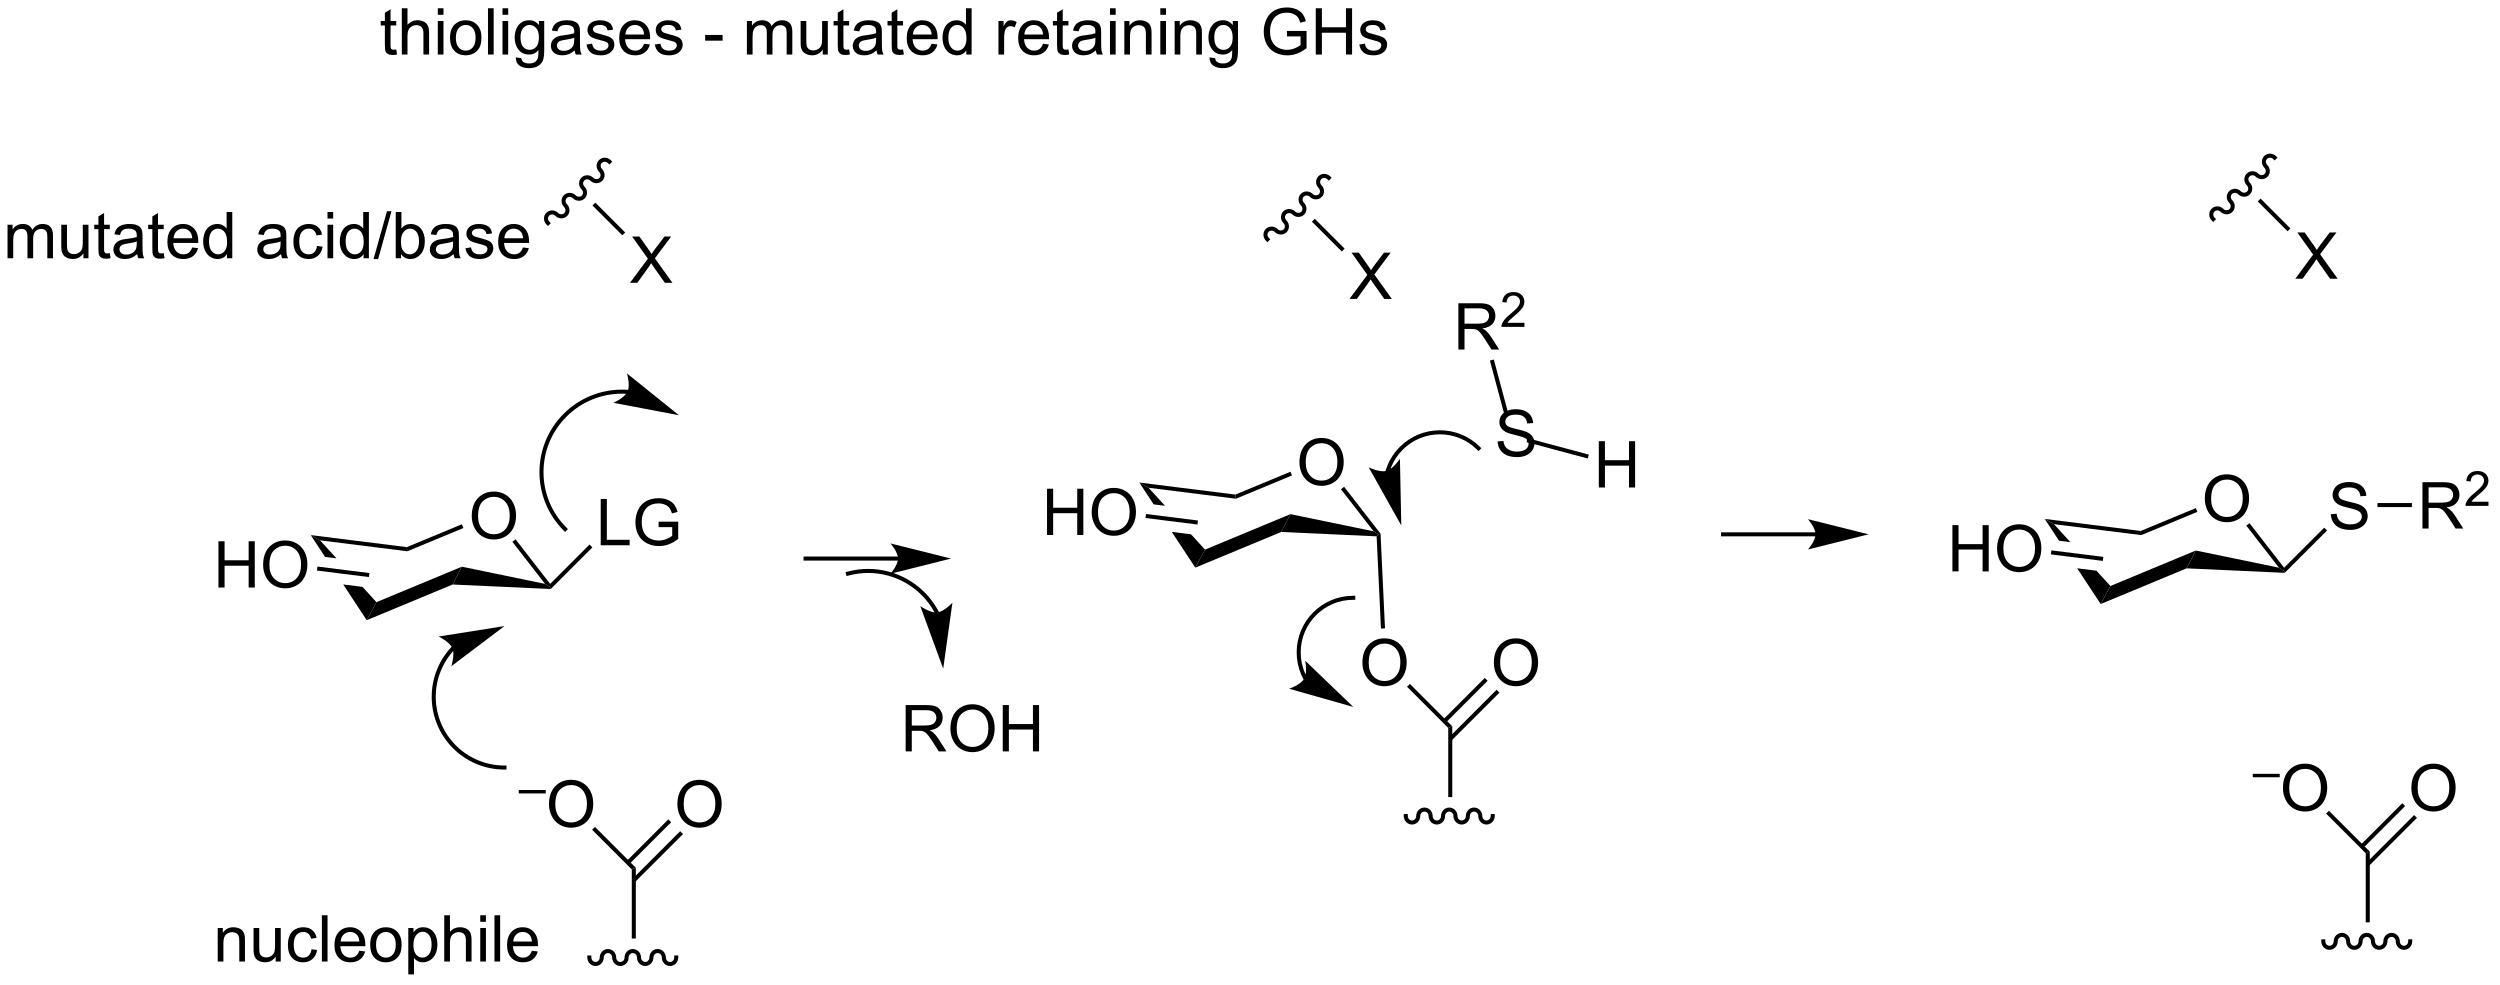 <?xml version="1.0" encoding="UTF-8"?>
<!DOCTYPE svg PUBLIC '-//W3C//DTD SVG 1.0//EN'
          'http://www.w3.org/TR/2001/REC-SVG-20010904/DTD/svg10.dtd'>
<svg stroke-dasharray="none" shape-rendering="auto" xmlns="http://www.w3.org/2000/svg" font-family="'Dialog'" text-rendering="auto" width="424" fill-opacity="1" color-interpolation="auto" color-rendering="auto" preserveAspectRatio="xMidYMid meet" font-size="12px" viewBox="0 0 424 167" fill="black" xmlns:xlink="http://www.w3.org/1999/xlink" stroke="black" image-rendering="auto" stroke-miterlimit="10" stroke-linecap="square" stroke-linejoin="miter" font-style="normal" stroke-width="1" height="167" stroke-dashoffset="0" font-weight="normal" stroke-opacity="1"
><!--Generated by the Batik Graphics2D SVG Generator--><defs id="genericDefs"
  /><g
  ><defs id="defs1"
    ><clipPath clipPathUnits="userSpaceOnUse" id="clipPath1"
      ><path d="M1.19 2.265 L318.872 2.265 L318.872 127.303 L1.19 127.303 L1.19 2.265 Z"
      /></clipPath
      ><clipPath clipPathUnits="userSpaceOnUse" id="clipPath2"
      ><path d="M115.458 143.97 L115.458 265.531 L424.308 265.531 L424.308 143.97 Z"
      /></clipPath
    ></defs
    ><g transform="scale(1.333,1.333) translate(-1.19,-2.265) matrix(1.029,0,0,1.029,-117.571,-145.822)"
    ><path d="M173.745 207.733 Q173.745 206.306 174.51 205.501 Q175.276 204.694 176.487 204.694 Q177.279 204.694 177.914 205.074 Q178.552 205.452 178.885 206.129 Q179.221 206.806 179.221 207.665 Q179.221 208.538 178.87 209.225 Q178.518 209.913 177.872 210.267 Q177.229 210.621 176.482 210.621 Q175.674 210.621 175.036 210.231 Q174.401 209.837 174.073 209.163 Q173.745 208.486 173.745 207.733 ZM174.526 207.744 Q174.526 208.78 175.081 209.376 Q175.638 209.97 176.479 209.97 Q177.333 209.97 177.885 209.369 Q178.44 208.767 178.44 207.663 Q178.44 206.962 178.203 206.441 Q177.966 205.921 177.51 205.634 Q177.057 205.345 176.489 205.345 Q175.685 205.345 175.104 205.9 Q174.526 206.452 174.526 207.744 Z" stroke="none" clip-path="url(#clipPath2)"
    /></g
    ><g transform="matrix(1.371,0,0,1.371,-158.347,-197.449)"
    ><path d="M153.936 210.212 L155.713 212.912 L155.713 212.912 L157.117 213.088 L157.117 213.088 L155.082 210.859 L153.936 210.212 ZM157.953 216.317 L160.862 220.739 L162.064 218.508 L160.337 216.616 L160.337 216.616 L157.953 216.317 Z" stroke="none" clip-path="url(#clipPath2)"
    /></g
    ><g transform="matrix(1.371,0,0,1.371,-158.347,-197.449)"
    ><path d="M160.862 220.739 L162.064 218.508 L172.628 214.121 L171.49 216.326 Z" stroke="none" clip-path="url(#clipPath2)"
    /></g
    ><g transform="matrix(1.371,0,0,1.371,-158.347,-197.449)"
    ><path d="M171.49 216.326 L172.628 214.121 L182.919 216.246 L183.532 216.627 L183.631 216.881 Z" stroke="none" clip-path="url(#clipPath2)"
    /></g
    ><g transform="matrix(1.371,0,0,1.371,-158.347,-197.449)"
    ><path d="M183.555 216.25 L183.532 216.627 L182.919 216.246 L178.878 211.041 L179.273 210.734 Z" stroke="none" clip-path="url(#clipPath2)"
    /></g
    ><g transform="matrix(1.371,0,0,1.371,-158.347,-197.449)"
    ><path d="M172.633 208.873 L172.825 209.335 L165.886 212.214 L165.817 211.701 Z" stroke="none" clip-path="url(#clipPath2)"
    /></g
    ><g transform="matrix(1.371,0,0,1.371,-158.347,-197.449)"
    ><path d="M165.817 211.701 L165.886 212.214 L155.082 210.859 L153.936 210.212 Z" stroke="none" clip-path="url(#clipPath2)"
    /></g
    ><g transform="matrix(1.371,0,0,1.371,-158.347,-197.449)"
    ><path d="M142.521 216.702 L142.521 210.976 L143.279 210.976 L143.279 213.327 L146.256 213.327 L146.256 210.976 L147.013 210.976 L147.013 216.702 L146.256 216.702 L146.256 214.002 L143.279 214.002 L143.279 216.702 L142.521 216.702 ZM148.046 213.913 Q148.046 212.486 148.812 211.681 Q149.577 210.874 150.788 210.874 Q151.58 210.874 152.215 211.254 Q152.853 211.632 153.187 212.309 Q153.523 212.986 153.523 213.845 Q153.523 214.718 153.171 215.405 Q152.819 216.093 152.174 216.447 Q151.53 216.801 150.783 216.801 Q149.976 216.801 149.338 216.411 Q148.702 216.017 148.374 215.343 Q148.046 214.666 148.046 213.913 ZM148.827 213.924 Q148.827 214.96 149.382 215.556 Q149.939 216.15 150.78 216.15 Q151.635 216.15 152.187 215.549 Q152.741 214.947 152.741 213.843 Q152.741 213.142 152.504 212.621 Q152.267 212.101 151.812 211.814 Q151.358 211.525 150.791 211.525 Q149.986 211.525 149.405 212.08 Q148.827 212.632 148.827 213.924 Z" stroke="none" clip-path="url(#clipPath2)"
    /></g
    ><g transform="matrix(1.371,0,0,1.371,-158.347,-197.449)"
    ><path d="M161.193 214.909 L161.131 215.405 L154.704 214.6 L154.766 214.104 Z" stroke="none" clip-path="url(#clipPath2)"
    /></g
    ><g transform="matrix(1.371,0,0,1.371,-158.347,-197.449)"
    ><path d="M193.431 179.002 L195.644 176.018 L193.691 173.276 L194.595 173.276 L195.634 174.744 Q195.957 175.2 196.095 175.447 Q196.285 175.135 196.548 174.794 L197.699 173.276 L198.524 173.276 L196.511 175.974 L198.681 179.002 L197.743 179.002 L196.3 176.958 Q196.181 176.783 196.05 176.575 Q195.86 176.888 195.777 177.005 L194.339 179.002 L193.431 179.002 Z" stroke="none" clip-path="url(#clipPath2)"
    /></g
    ><g transform="matrix(1.371,0,0,1.371,-158.347,-197.449)"
    ><path d="M189.142 169.084 L188.789 169.438 L188.789 169.438 L192.482 173.131 L192.835 172.777 L189.142 169.084 Z" stroke="none" clip-path="url(#clipPath2)"
    /></g
    ><g transform="matrix(1.371,0,0,1.371,-158.347,-197.449)"
    ><path d="M191.059 163.84 C190.648 163.43 189.994 163.421 189.596 163.819 C189.199 164.216 189.209 164.871 189.619 165.281 C189.834 165.495 189.845 165.833 189.643 166.036 C189.441 166.238 189.103 166.228 188.888 166.014 C188.477 165.604 187.823 165.594 187.425 165.992 C187.028 166.39 187.038 167.044 187.449 167.454 C187.664 167.669 187.674 168.007 187.472 168.209 C187.27 168.412 186.932 168.402 186.717 168.188 C186.306 167.778 185.652 167.768 185.254 168.166 C184.857 168.563 184.868 169.218 185.278 169.628 C185.493 169.842 185.503 170.18 185.301 170.383 C185.099 170.585 184.761 170.576 184.546 170.361 C184.136 169.951 183.481 169.941 183.084 170.339 C182.686 170.737 182.697 171.392 183.107 171.801 L183.284 171.978 L183.637 171.625 L183.46 171.448 C183.245 171.233 183.235 170.895 183.437 170.693 C183.639 170.49 183.977 170.5 184.192 170.715 C184.603 171.125 185.257 171.134 185.655 170.737 C186.052 170.339 186.042 169.684 185.631 169.274 C185.416 169.06 185.406 168.722 185.608 168.519 C185.81 168.317 186.148 168.327 186.363 168.541 C186.773 168.951 187.428 168.961 187.826 168.563 C188.223 168.165 188.212 167.511 187.802 167.101 C187.587 166.886 187.577 166.548 187.779 166.346 C187.981 166.143 188.319 166.153 188.534 166.368 C188.944 166.777 189.599 166.787 189.996 166.389 C190.394 165.992 190.383 165.337 189.973 164.927 C189.758 164.713 189.748 164.375 189.95 164.172 C190.152 163.97 190.49 163.979 190.705 164.194 L190.882 164.371 L191.235 164.017 L191.059 163.84 Z" stroke="none" clip-path="url(#clipPath2)"
    /></g
    ><g transform="matrix(1.371,0,0,1.371,-158.347,-197.449)"
    ><path d="M164.514 150.137 L164.616 150.759 Q164.319 150.822 164.084 150.822 Q163.702 150.822 163.491 150.702 Q163.28 150.58 163.194 150.382 Q163.108 150.184 163.108 149.551 L163.108 147.166 L162.592 147.166 L162.592 146.619 L163.108 146.619 L163.108 145.59 L163.809 145.168 L163.809 146.619 L164.514 146.619 L164.514 147.166 L163.809 147.166 L163.809 149.59 Q163.809 149.892 163.845 149.978 Q163.881 150.064 163.965 150.116 Q164.051 150.166 164.207 150.166 Q164.324 150.166 164.514 150.137 ZM165.203 150.767 L165.203 145.041 L165.906 145.041 L165.906 147.095 Q166.398 146.525 167.148 146.525 Q167.609 146.525 167.948 146.707 Q168.289 146.887 168.435 147.207 Q168.581 147.528 168.581 148.137 L168.581 150.767 L167.877 150.767 L167.877 148.137 Q167.877 147.611 167.648 147.371 Q167.422 147.129 167.002 147.129 Q166.69 147.129 166.414 147.293 Q166.141 147.455 166.023 147.733 Q165.906 148.009 165.906 148.496 L165.906 150.767 L165.203 150.767 ZM169.655 145.848 L169.655 145.041 L170.358 145.041 L170.358 145.848 L169.655 145.848 ZM169.655 150.767 L169.655 146.619 L170.358 146.619 L170.358 150.767 L169.655 150.767 ZM171.167 148.692 Q171.167 147.541 171.807 146.986 Q172.344 146.525 173.112 146.525 Q173.969 146.525 174.51 147.085 Q175.055 147.645 175.055 148.634 Q175.055 149.434 174.812 149.895 Q174.573 150.353 174.114 150.608 Q173.656 150.861 173.112 150.861 Q172.242 150.861 171.703 150.304 Q171.167 149.744 171.167 148.692 ZM171.891 148.692 Q171.891 149.489 172.237 149.887 Q172.586 150.283 173.112 150.283 Q173.635 150.283 173.982 149.884 Q174.331 149.486 174.331 148.668 Q174.331 147.9 173.982 147.504 Q173.633 147.106 173.112 147.106 Q172.586 147.106 172.237 147.502 Q171.891 147.895 171.891 148.692 ZM175.863 150.767 L175.863 145.041 L176.566 145.041 L176.566 150.767 L175.863 150.767 ZM177.659 145.848 L177.659 145.041 L178.362 145.041 L178.362 145.848 L177.659 145.848 ZM177.659 150.767 L177.659 146.619 L178.362 146.619 L178.362 150.767 L177.659 150.767 ZM179.303 151.111 L179.988 151.213 Q180.03 151.53 180.225 151.673 Q180.488 151.869 180.941 151.869 Q181.428 151.869 181.694 151.673 Q181.959 151.478 182.053 151.127 Q182.108 150.913 182.105 150.223 Q181.644 150.767 180.957 150.767 Q180.1 150.767 179.631 150.15 Q179.163 149.533 179.163 148.668 Q179.163 148.075 179.376 147.575 Q179.592 147.072 180.001 146.798 Q180.41 146.525 180.959 146.525 Q181.694 146.525 182.171 147.119 L182.171 146.619 L182.819 146.619 L182.819 150.205 Q182.819 151.173 182.621 151.577 Q182.426 151.983 181.996 152.218 Q181.569 152.452 180.944 152.452 Q180.202 152.452 179.743 152.116 Q179.288 151.783 179.303 151.111 ZM179.887 148.619 Q179.887 149.434 180.209 149.809 Q180.535 150.184 181.022 150.184 Q181.506 150.184 181.834 149.811 Q182.163 149.439 182.163 148.642 Q182.163 147.879 181.824 147.494 Q181.488 147.106 181.012 147.106 Q180.543 147.106 180.215 147.489 Q179.887 147.869 179.887 148.619 ZM186.588 150.254 Q186.198 150.588 185.836 150.726 Q185.476 150.861 185.062 150.861 Q184.377 150.861 184.01 150.528 Q183.643 150.192 183.643 149.673 Q183.643 149.369 183.781 149.116 Q183.922 148.864 184.146 148.713 Q184.37 148.559 184.651 148.481 Q184.859 148.426 185.276 148.377 Q186.127 148.275 186.531 148.134 Q186.534 147.989 186.534 147.95 Q186.534 147.52 186.336 147.345 Q186.065 147.106 185.534 147.106 Q185.039 147.106 184.802 147.28 Q184.565 147.455 184.453 147.895 L183.766 147.801 Q183.859 147.361 184.073 147.09 Q184.289 146.817 184.695 146.671 Q185.101 146.525 185.635 146.525 Q186.167 146.525 186.497 146.65 Q186.831 146.775 186.987 146.965 Q187.143 147.153 187.206 147.442 Q187.242 147.621 187.242 148.09 L187.242 149.028 Q187.242 150.009 187.286 150.27 Q187.331 150.528 187.463 150.767 L186.729 150.767 Q186.62 150.548 186.588 150.254 ZM186.531 148.684 Q186.148 148.84 185.383 148.95 Q184.948 149.012 184.768 149.09 Q184.588 149.168 184.489 149.319 Q184.393 149.47 184.393 149.653 Q184.393 149.934 184.607 150.121 Q184.82 150.309 185.229 150.309 Q185.635 150.309 185.95 150.132 Q186.268 149.955 186.417 149.645 Q186.531 149.408 186.531 148.942 L186.531 148.684 ZM188.051 149.528 L188.746 149.418 Q188.803 149.838 189.071 150.061 Q189.34 150.283 189.819 150.283 Q190.303 150.283 190.538 150.085 Q190.772 149.887 190.772 149.621 Q190.772 149.384 190.566 149.246 Q190.421 149.153 189.847 149.009 Q189.074 148.814 188.775 148.671 Q188.475 148.528 188.321 148.278 Q188.168 148.025 188.168 147.72 Q188.168 147.442 188.293 147.207 Q188.421 146.97 188.639 146.814 Q188.803 146.692 189.087 146.608 Q189.371 146.525 189.694 146.525 Q190.184 146.525 190.551 146.666 Q190.921 146.806 191.095 147.046 Q191.272 147.285 191.34 147.689 L190.652 147.783 Q190.605 147.463 190.379 147.283 Q190.155 147.103 189.746 147.103 Q189.262 147.103 189.053 147.265 Q188.847 147.423 188.847 147.637 Q188.847 147.775 188.934 147.884 Q189.019 147.996 189.202 148.072 Q189.309 148.111 189.824 148.252 Q190.569 148.45 190.863 148.577 Q191.16 148.705 191.327 148.947 Q191.496 149.189 191.496 149.548 Q191.496 149.9 191.29 150.21 Q191.084 150.52 190.696 150.692 Q190.311 150.861 189.824 150.861 Q189.014 150.861 188.59 150.525 Q188.168 150.189 188.051 149.528 ZM195.171 149.431 L195.897 149.52 Q195.725 150.158 195.259 150.509 Q194.796 150.861 194.074 150.861 Q193.163 150.861 192.629 150.301 Q192.097 149.739 192.097 148.728 Q192.097 147.681 192.637 147.103 Q193.176 146.525 194.035 146.525 Q194.866 146.525 195.392 147.093 Q195.921 147.658 195.921 148.684 Q195.921 148.746 195.918 148.871 L192.824 148.871 Q192.863 149.556 193.209 149.921 Q193.559 150.283 194.077 150.283 Q194.465 150.283 194.738 150.08 Q195.012 149.877 195.171 149.431 ZM192.863 148.293 L195.178 148.293 Q195.131 147.77 194.913 147.509 Q194.577 147.103 194.043 147.103 Q193.559 147.103 193.228 147.429 Q192.897 147.752 192.863 148.293 ZM196.5 149.528 L197.195 149.418 Q197.252 149.838 197.521 150.061 Q197.789 150.283 198.268 150.283 Q198.752 150.283 198.987 150.085 Q199.221 149.887 199.221 149.621 Q199.221 149.384 199.016 149.246 Q198.87 149.153 198.297 149.009 Q197.523 148.814 197.224 148.671 Q196.924 148.528 196.771 148.278 Q196.617 148.025 196.617 147.72 Q196.617 147.442 196.742 147.207 Q196.87 146.97 197.088 146.814 Q197.252 146.692 197.536 146.608 Q197.82 146.525 198.143 146.525 Q198.633 146.525 199 146.666 Q199.37 146.806 199.544 147.046 Q199.721 147.285 199.789 147.689 L199.101 147.783 Q199.055 147.463 198.828 147.283 Q198.604 147.103 198.195 147.103 Q197.711 147.103 197.502 147.265 Q197.297 147.423 197.297 147.637 Q197.297 147.775 197.383 147.884 Q197.469 147.996 197.651 148.072 Q197.758 148.111 198.273 148.252 Q199.018 148.45 199.312 148.577 Q199.609 148.705 199.776 148.947 Q199.945 149.189 199.945 149.548 Q199.945 149.9 199.739 150.21 Q199.534 150.52 199.146 150.692 Q198.76 150.861 198.273 150.861 Q197.463 150.861 197.039 150.525 Q196.617 150.189 196.5 149.528 Z" stroke="none" clip-path="url(#clipPath2)"
    /></g
    ><g transform="matrix(1.371,0,0,1.371,-158.347,-197.449)"
    ><path d="M202.73 149.048 L202.73 148.34 L204.889 148.34 L204.889 149.048 L202.73 149.048 Z" stroke="none" clip-path="url(#clipPath2)"
    /></g
    ><g transform="matrix(1.371,0,0,1.371,-158.347,-197.449)"
    ><path d="M207.891 150.767 L207.891 146.619 L208.518 146.619 L208.518 147.2 Q208.714 146.895 209.036 146.71 Q209.362 146.525 209.776 146.525 Q210.237 146.525 210.531 146.718 Q210.828 146.908 210.948 147.252 Q211.44 146.525 212.229 146.525 Q212.846 146.525 213.177 146.866 Q213.51 147.207 213.51 147.918 L213.51 150.767 L212.812 150.767 L212.812 148.153 Q212.812 147.731 212.742 147.546 Q212.674 147.361 212.495 147.249 Q212.315 147.134 212.073 147.134 Q211.635 147.134 211.346 147.426 Q211.057 147.715 211.057 148.356 L211.057 150.767 L210.354 150.767 L210.354 148.072 Q210.354 147.603 210.182 147.369 Q210.01 147.134 209.62 147.134 Q209.323 147.134 209.07 147.291 Q208.82 147.447 208.706 147.749 Q208.594 148.048 208.594 148.614 L208.594 150.767 L207.891 150.767 ZM217.273 150.767 L217.273 150.158 Q216.789 150.861 215.956 150.861 Q215.589 150.861 215.271 150.72 Q214.953 150.58 214.797 150.366 Q214.643 150.153 214.581 149.845 Q214.539 149.637 214.539 149.189 L214.539 146.619 L215.242 146.619 L215.242 148.918 Q215.242 149.47 215.284 149.66 Q215.351 149.939 215.565 150.098 Q215.781 150.254 216.096 150.254 Q216.414 150.254 216.69 150.093 Q216.969 149.931 217.083 149.653 Q217.198 149.371 217.198 148.84 L217.198 146.619 L217.901 146.619 L217.901 150.767 L217.273 150.767 ZM220.538 150.137 L220.639 150.759 Q220.342 150.822 220.108 150.822 Q219.725 150.822 219.514 150.702 Q219.303 150.58 219.217 150.382 Q219.131 150.184 219.131 149.551 L219.131 147.166 L218.616 147.166 L218.616 146.619 L219.131 146.619 L219.131 145.59 L219.832 145.168 L219.832 146.619 L220.538 146.619 L220.538 147.166 L219.832 147.166 L219.832 149.59 Q219.832 149.892 219.868 149.978 Q219.905 150.064 219.988 150.116 Q220.074 150.166 220.23 150.166 Q220.348 150.166 220.538 150.137 ZM223.932 150.254 Q223.542 150.588 223.18 150.726 Q222.82 150.861 222.406 150.861 Q221.721 150.861 221.354 150.528 Q220.987 150.192 220.987 149.673 Q220.987 149.369 221.125 149.116 Q221.266 148.864 221.489 148.713 Q221.714 148.559 221.995 148.481 Q222.203 148.426 222.62 148.377 Q223.471 148.275 223.875 148.134 Q223.877 147.989 223.877 147.95 Q223.877 147.52 223.68 147.345 Q223.409 147.106 222.877 147.106 Q222.383 147.106 222.146 147.28 Q221.909 147.455 221.797 147.895 L221.109 147.801 Q221.203 147.361 221.417 147.09 Q221.633 146.817 222.039 146.671 Q222.445 146.525 222.979 146.525 Q223.51 146.525 223.841 146.65 Q224.174 146.775 224.331 146.965 Q224.487 147.153 224.549 147.442 Q224.586 147.621 224.586 148.09 L224.586 149.028 Q224.586 150.009 224.63 150.27 Q224.674 150.528 224.807 150.767 L224.073 150.767 Q223.964 150.548 223.932 150.254 ZM223.875 148.684 Q223.492 148.84 222.726 148.95 Q222.292 149.012 222.112 149.09 Q221.932 149.168 221.833 149.319 Q221.737 149.47 221.737 149.653 Q221.737 149.934 221.95 150.121 Q222.164 150.309 222.573 150.309 Q222.979 150.309 223.294 150.132 Q223.612 149.955 223.76 149.645 Q223.875 149.408 223.875 148.942 L223.875 148.684 ZM227.209 150.137 L227.311 150.759 Q227.014 150.822 226.78 150.822 Q226.397 150.822 226.186 150.702 Q225.975 150.58 225.889 150.382 Q225.803 150.184 225.803 149.551 L225.803 147.166 L225.288 147.166 L225.288 146.619 L225.803 146.619 L225.803 145.59 L226.504 145.168 L226.504 146.619 L227.209 146.619 L227.209 147.166 L226.504 147.166 L226.504 149.59 Q226.504 149.892 226.54 149.978 Q226.577 150.064 226.66 150.116 Q226.746 150.166 226.902 150.166 Q227.019 150.166 227.209 150.137 ZM230.737 149.431 L231.464 149.52 Q231.292 150.158 230.825 150.509 Q230.362 150.861 229.641 150.861 Q228.729 150.861 228.195 150.301 Q227.664 149.739 227.664 148.728 Q227.664 147.681 228.203 147.103 Q228.742 146.525 229.601 146.525 Q230.432 146.525 230.958 147.093 Q231.487 147.658 231.487 148.684 Q231.487 148.746 231.484 148.871 L228.391 148.871 Q228.43 149.556 228.776 149.921 Q229.125 150.283 229.643 150.283 Q230.031 150.283 230.305 150.08 Q230.578 149.877 230.737 149.431 ZM228.43 148.293 L230.745 148.293 Q230.698 147.77 230.479 147.509 Q230.143 147.103 229.609 147.103 Q229.125 147.103 228.794 147.429 Q228.464 147.752 228.43 148.293 ZM235.038 150.767 L235.038 150.244 Q234.644 150.861 233.879 150.861 Q233.381 150.861 232.965 150.588 Q232.551 150.314 232.321 149.825 Q232.092 149.332 232.092 148.697 Q232.092 148.075 232.298 147.569 Q232.506 147.064 232.921 146.796 Q233.334 146.525 233.848 146.525 Q234.223 146.525 234.514 146.684 Q234.809 146.84 234.991 147.095 L234.991 145.041 L235.691 145.041 L235.691 150.767 L235.038 150.767 ZM232.816 148.697 Q232.816 149.494 233.152 149.89 Q233.488 150.283 233.944 150.283 Q234.405 150.283 234.728 149.905 Q235.051 149.528 235.051 148.754 Q235.051 147.903 234.723 147.504 Q234.394 147.106 233.913 147.106 Q233.444 147.106 233.129 147.489 Q232.816 147.871 232.816 148.697 ZM239.012 150.767 L239.012 146.619 L239.644 146.619 L239.644 147.246 Q239.887 146.806 240.09 146.666 Q240.296 146.525 240.543 146.525 Q240.897 146.525 241.264 146.752 L241.022 147.403 Q240.764 147.252 240.506 147.252 Q240.277 147.252 240.092 147.39 Q239.91 147.528 239.832 147.775 Q239.715 148.15 239.715 148.595 L239.715 150.767 L239.012 150.767 ZM244.522 149.431 L245.249 149.52 Q245.077 150.158 244.611 150.509 Q244.147 150.861 243.426 150.861 Q242.514 150.861 241.98 150.301 Q241.449 149.739 241.449 148.728 Q241.449 147.681 241.988 147.103 Q242.527 146.525 243.387 146.525 Q244.217 146.525 244.743 147.093 Q245.272 147.658 245.272 148.684 Q245.272 148.746 245.269 148.871 L242.176 148.871 Q242.215 149.556 242.561 149.921 Q242.91 150.283 243.428 150.283 Q243.816 150.283 244.09 150.08 Q244.363 149.877 244.522 149.431 ZM242.215 148.293 L244.53 148.293 Q244.483 147.77 244.264 147.509 Q243.928 147.103 243.394 147.103 Q242.91 147.103 242.579 147.429 Q242.249 147.752 242.215 148.293 ZM247.667 150.137 L247.768 150.759 Q247.471 150.822 247.237 150.822 Q246.854 150.822 246.643 150.702 Q246.432 150.58 246.346 150.382 Q246.26 150.184 246.26 149.551 L246.26 147.166 L245.745 147.166 L245.745 146.619 L246.26 146.619 L246.26 145.59 L246.961 145.168 L246.961 146.619 L247.667 146.619 L247.667 147.166 L246.961 147.166 L246.961 149.59 Q246.961 149.892 246.997 149.978 Q247.034 150.064 247.117 150.116 Q247.203 150.166 247.359 150.166 Q247.476 150.166 247.667 150.137 ZM251.061 150.254 Q250.671 150.588 250.309 150.726 Q249.949 150.861 249.535 150.861 Q248.85 150.861 248.483 150.528 Q248.116 150.192 248.116 149.673 Q248.116 149.369 248.254 149.116 Q248.394 148.864 248.618 148.713 Q248.842 148.559 249.124 148.481 Q249.332 148.426 249.749 148.377 Q250.6 148.275 251.004 148.134 Q251.006 147.989 251.006 147.95 Q251.006 147.52 250.809 147.345 Q250.538 147.106 250.006 147.106 Q249.512 147.106 249.275 147.28 Q249.038 147.455 248.926 147.895 L248.238 147.801 Q248.332 147.361 248.546 147.09 Q248.762 146.817 249.168 146.671 Q249.574 146.525 250.108 146.525 Q250.639 146.525 250.97 146.65 Q251.303 146.775 251.459 146.965 Q251.616 147.153 251.678 147.442 Q251.715 147.621 251.715 148.09 L251.715 149.028 Q251.715 150.009 251.759 150.27 Q251.803 150.528 251.936 150.767 L251.202 150.767 Q251.092 150.548 251.061 150.254 ZM251.004 148.684 Q250.621 148.84 249.855 148.95 Q249.421 149.012 249.241 149.09 Q249.061 149.168 248.962 149.319 Q248.866 149.47 248.866 149.653 Q248.866 149.934 249.079 150.121 Q249.293 150.309 249.702 150.309 Q250.108 150.309 250.423 150.132 Q250.741 149.955 250.889 149.645 Q251.004 149.408 251.004 148.942 L251.004 148.684 ZM252.807 145.848 L252.807 145.041 L253.51 145.041 L253.51 145.848 L252.807 145.848 ZM252.807 150.767 L252.807 146.619 L253.51 146.619 L253.51 150.767 L252.807 150.767 ZM254.582 150.767 L254.582 146.619 L255.215 146.619 L255.215 147.207 Q255.671 146.525 256.535 146.525 Q256.91 146.525 257.223 146.66 Q257.538 146.793 257.694 147.012 Q257.85 147.231 257.913 147.533 Q257.952 147.728 257.952 148.215 L257.952 150.767 L257.249 150.767 L257.249 148.244 Q257.249 147.814 257.165 147.601 Q257.084 147.387 256.876 147.262 Q256.668 147.134 256.387 147.134 Q255.936 147.134 255.611 147.421 Q255.285 147.705 255.285 148.502 L255.285 150.767 L254.582 150.767 ZM259.034 145.848 L259.034 145.041 L259.737 145.041 L259.737 145.848 L259.034 145.848 ZM259.034 150.767 L259.034 146.619 L259.737 146.619 L259.737 150.767 L259.034 150.767 ZM260.808 150.767 L260.808 146.619 L261.441 146.619 L261.441 147.207 Q261.897 146.525 262.762 146.525 Q263.137 146.525 263.449 146.66 Q263.764 146.793 263.921 147.012 Q264.077 147.231 264.139 147.533 Q264.178 147.728 264.178 148.215 L264.178 150.767 L263.475 150.767 L263.475 148.244 Q263.475 147.814 263.392 147.601 Q263.311 147.387 263.103 147.262 Q262.894 147.134 262.613 147.134 Q262.163 147.134 261.837 147.421 Q261.512 147.705 261.512 148.502 L261.512 150.767 L260.808 150.767 ZM265.127 151.111 L265.812 151.213 Q265.854 151.53 266.049 151.673 Q266.312 151.869 266.765 151.869 Q267.252 151.869 267.518 151.673 Q267.784 151.478 267.877 151.127 Q267.932 150.913 267.93 150.223 Q267.469 150.767 266.781 150.767 Q265.924 150.767 265.456 150.15 Q264.987 149.533 264.987 148.668 Q264.987 148.075 265.2 147.575 Q265.417 147.072 265.825 146.798 Q266.234 146.525 266.784 146.525 Q267.518 146.525 267.995 147.119 L267.995 146.619 L268.643 146.619 L268.643 150.205 Q268.643 151.173 268.445 151.577 Q268.25 151.983 267.82 152.218 Q267.393 152.452 266.768 152.452 Q266.026 152.452 265.568 152.116 Q265.112 151.783 265.127 151.111 ZM265.711 148.619 Q265.711 149.434 266.034 149.809 Q266.359 150.184 266.846 150.184 Q267.331 150.184 267.659 149.811 Q267.987 149.439 267.987 148.642 Q267.987 147.879 267.648 147.494 Q267.312 147.106 266.836 147.106 Q266.367 147.106 266.039 147.489 Q265.711 147.869 265.711 148.619 ZM274.698 148.52 L274.698 147.848 L277.125 147.845 L277.125 149.97 Q276.565 150.416 275.971 150.642 Q275.377 150.866 274.752 150.866 Q273.909 150.866 273.219 150.504 Q272.531 150.142 272.18 149.46 Q271.828 148.775 271.828 147.931 Q271.828 147.095 272.177 146.371 Q272.526 145.645 273.182 145.293 Q273.838 144.942 274.695 144.942 Q275.315 144.942 275.818 145.145 Q276.32 145.345 276.604 145.705 Q276.89 146.064 277.039 146.642 L276.354 146.83 Q276.226 146.392 276.034 146.142 Q275.844 145.892 275.487 145.741 Q275.133 145.59 274.698 145.59 Q274.18 145.59 273.799 145.749 Q273.422 145.908 273.187 146.166 Q272.956 146.423 272.828 146.731 Q272.609 147.262 272.609 147.884 Q272.609 148.65 272.872 149.166 Q273.135 149.681 273.638 149.931 Q274.143 150.181 274.711 150.181 Q275.203 150.181 275.672 149.991 Q276.14 149.801 276.383 149.588 L276.383 148.52 L274.698 148.52 ZM278.264 150.767 L278.264 145.041 L279.022 145.041 L279.022 147.392 L281.999 147.392 L281.999 145.041 L282.756 145.041 L282.756 150.767 L281.999 150.767 L281.999 148.067 L279.022 148.067 L279.022 150.767 L278.264 150.767 ZM283.648 149.528 L284.344 149.418 Q284.401 149.838 284.669 150.061 Q284.937 150.283 285.417 150.283 Q285.901 150.283 286.135 150.085 Q286.37 149.887 286.37 149.621 Q286.37 149.384 286.164 149.246 Q286.018 149.153 285.445 149.009 Q284.672 148.814 284.372 148.671 Q284.073 148.528 283.919 148.278 Q283.765 148.025 283.765 147.72 Q283.765 147.442 283.89 147.207 Q284.018 146.97 284.237 146.814 Q284.401 146.692 284.685 146.608 Q284.969 146.525 285.292 146.525 Q285.781 146.525 286.148 146.666 Q286.518 146.806 286.693 147.046 Q286.87 147.285 286.937 147.689 L286.25 147.783 Q286.203 147.463 285.976 147.283 Q285.752 147.103 285.344 147.103 Q284.859 147.103 284.651 147.265 Q284.445 147.423 284.445 147.637 Q284.445 147.775 284.531 147.884 Q284.617 147.996 284.799 148.072 Q284.906 148.111 285.422 148.252 Q286.167 148.45 286.461 148.577 Q286.758 148.705 286.924 148.947 Q287.094 149.189 287.094 149.548 Q287.094 149.9 286.888 150.21 Q286.682 150.52 286.294 150.692 Q285.909 150.861 285.422 150.861 Q284.612 150.861 284.187 150.525 Q283.765 150.189 283.648 149.528 Z" stroke="none" clip-path="url(#clipPath2)"
    /></g
    ><g transform="matrix(1.371,0,0,1.371,-158.347,-197.449)"
    ><path d="M189.81 211.472 L189.81 205.746 L190.568 205.746 L190.568 210.795 L193.388 210.795 L193.388 211.472 L189.81 211.472 ZM196.97 209.225 L196.97 208.553 L199.397 208.55 L199.397 210.675 Q198.838 211.121 198.244 211.347 Q197.65 211.571 197.025 211.571 Q196.181 211.571 195.491 211.209 Q194.804 210.847 194.452 210.165 Q194.101 209.48 194.101 208.636 Q194.101 207.8 194.45 207.076 Q194.798 206.35 195.455 205.998 Q196.111 205.647 196.968 205.647 Q197.588 205.647 198.09 205.85 Q198.593 206.05 198.876 206.41 Q199.163 206.769 199.311 207.347 L198.626 207.535 Q198.499 207.097 198.306 206.847 Q198.116 206.597 197.759 206.446 Q197.405 206.295 196.97 206.295 Q196.452 206.295 196.072 206.454 Q195.694 206.613 195.46 206.871 Q195.228 207.128 195.101 207.436 Q194.882 207.967 194.882 208.589 Q194.882 209.355 195.145 209.871 Q195.408 210.386 195.91 210.636 Q196.416 210.886 196.983 210.886 Q197.476 210.886 197.944 210.696 Q198.413 210.506 198.655 210.292 L198.655 209.225 L196.97 209.225 Z" stroke="none" clip-path="url(#clipPath2)"
    /></g
    ><g transform="matrix(1.371,0,0,1.371,-158.347,-197.449)"
    ><path d="M183.631 216.881 L183.532 216.627 L183.555 216.25 L188.425 211.38 L188.779 211.734 Z" stroke="none" clip-path="url(#clipPath2)"
    /></g
    ><g transform="matrix(1.371,0,0,1.371,-158.347,-197.449)"
    ><path d="M194.152 251.364 L193.652 251.571 L193.652 260.117 L194.152 260.117 L194.152 251.364 Z" stroke="none" clip-path="url(#clipPath2)"
    /></g
    ><g transform="matrix(1.371,0,0,1.371,-158.347,-197.449)"
    ><path d="M199.295 243.523 Q199.295 242.096 200.06 241.291 Q200.826 240.484 202.037 240.484 Q202.829 240.484 203.464 240.864 Q204.102 241.242 204.435 241.919 Q204.771 242.596 204.771 243.455 Q204.771 244.328 204.42 245.015 Q204.068 245.703 203.422 246.057 Q202.779 246.411 202.032 246.411 Q201.224 246.411 200.586 246.02 Q199.951 245.627 199.623 244.953 Q199.295 244.276 199.295 243.523 ZM200.076 243.534 Q200.076 244.57 200.631 245.166 Q201.188 245.76 202.029 245.76 Q202.883 245.76 203.435 245.159 Q203.99 244.557 203.99 243.453 Q203.99 242.752 203.753 242.232 Q203.516 241.711 203.06 241.424 Q202.607 241.135 202.04 241.135 Q201.235 241.135 200.654 241.69 Q200.076 242.242 200.076 243.534 Z" stroke="none" clip-path="url(#clipPath2)"
    /></g
    ><g transform="matrix(1.371,0,0,1.371,-158.347,-197.449)"
    ><path d="M194.078 253.107 L199.989 247.197 L199.636 246.843 L193.725 252.754 ZM193.347 250.912 L198.526 245.733 L198.172 245.38 L192.993 250.559 Z" stroke="none" clip-path="url(#clipPath2)"
    /></g
    ><g transform="matrix(1.371,0,0,1.371,-158.347,-197.449)"
    ><path d="M179.673 242.17 L179.673 241.745 L183.011 241.745 L183.011 242.17 L179.673 242.17 Z" stroke="none" clip-path="url(#clipPath2)"
    /></g
    ><g transform="matrix(1.371,0,0,1.371,-158.347,-197.449)"
    ><path d="M183.41 243.523 Q183.41 242.096 184.175 241.291 Q184.941 240.484 186.152 240.484 Q186.944 240.484 187.579 240.864 Q188.217 241.242 188.55 241.919 Q188.886 242.596 188.886 243.455 Q188.886 244.328 188.535 245.015 Q188.183 245.703 187.537 246.057 Q186.894 246.411 186.147 246.411 Q185.339 246.411 184.701 246.02 Q184.066 245.627 183.738 244.953 Q183.41 244.276 183.41 243.523 ZM184.191 243.534 Q184.191 244.57 184.746 245.166 Q185.303 245.76 186.144 245.76 Q186.998 245.76 187.55 245.159 Q188.105 244.557 188.105 243.453 Q188.105 242.752 187.868 242.232 Q187.631 241.711 187.175 241.424 Q186.722 241.135 186.155 241.135 Q185.35 241.135 184.769 241.69 Q184.191 242.242 184.191 243.534 Z" stroke="none" clip-path="url(#clipPath2)"
    /></g
    ><g transform="matrix(1.371,0,0,1.371,-158.347,-197.449)"
    ><path d="M194.152 251.364 L193.652 251.571 L188.745 246.664 L189.098 246.31 Z" stroke="none" clip-path="url(#clipPath2)"
    /></g
    ><g transform="matrix(1.371,0,0,1.371,-158.347,-197.449)"
    ><path d="M188.152 262.467 C188.152 263.047 188.607 263.517 189.17 263.517 C189.732 263.517 190.188 263.047 190.188 262.467 C190.188 262.163 190.42 261.917 190.706 261.917 C190.992 261.917 191.224 262.163 191.224 262.467 C191.224 263.047 191.679 263.517 192.242 263.517 C192.804 263.517 193.26 263.047 193.26 262.467 C193.26 262.163 193.492 261.917 193.778 261.917 C194.064 261.917 194.296 262.163 194.296 262.467 C194.296 263.047 194.751 263.517 195.314 263.517 C195.876 263.517 196.332 263.047 196.332 262.467 C196.332 262.163 196.564 261.917 196.85 261.917 C197.136 261.917 197.368 262.163 197.368 262.467 C197.368 263.047 197.823 263.517 198.386 263.517 C198.948 263.517 199.404 263.047 199.404 262.467 L199.404 262.217 L198.904 262.217 L198.904 262.467 C198.904 262.771 198.672 263.017 198.386 263.017 C198.1 263.017 197.868 262.771 197.868 262.467 C197.868 261.887 197.412 261.417 196.85 261.417 C196.287 261.417 195.832 261.887 195.832 262.467 C195.832 262.771 195.6 263.017 195.314 263.017 C195.028 263.017 194.796 262.771 194.796 262.467 C194.796 261.887 194.34 261.417 193.778 261.417 C193.215 261.417 192.76 261.887 192.76 262.467 C192.76 262.771 192.528 263.017 192.242 263.017 C191.956 263.017 191.724 262.771 191.724 262.467 C191.724 261.887 191.268 261.417 190.706 261.417 C190.143 261.417 189.688 261.887 189.688 262.467 C189.688 262.771 189.456 263.017 189.17 263.017 C188.884 263.017 188.652 262.771 188.652 262.467 L188.652 262.217 L188.152 262.217 L188.152 262.467 Z" stroke="none" clip-path="url(#clipPath2)"
    /></g
    ><g transform="matrix(1.371,0,0,1.371,-158.347,-197.449)"
    ><path d="M171.415 223.978 L171.406 223.988 L171.387 224.007 C171.337 224.06 171.288 224.113 171.24 224.166 C171.143 224.272 171.049 224.381 170.957 224.492 C170.773 224.715 170.601 224.945 170.439 225.185 C170.115 225.664 169.837 226.176 169.609 226.714 C169.153 227.792 168.902 228.976 168.902 230.217 C168.902 232.7 169.907 234.951 171.538 236.581 C173.168 238.212 175.419 239.217 177.902 239.217 L178.152 239.217 L178.152 238.717 L177.902 238.717 C175.552 238.717 173.428 237.764 171.891 236.228 C170.355 234.691 169.402 232.567 169.402 230.217 C169.402 229.043 169.64 227.925 170.07 226.909 C170.285 226.4 170.548 225.917 170.853 225.465 C171.006 225.239 171.17 225.02 171.343 224.811 C171.429 224.706 171.518 224.602 171.61 224.502 C171.656 224.452 171.702 224.402 171.749 224.353 L171.767 224.334 L171.775 224.325 L171.949 224.145 L171.588 223.798 L171.415 223.978 ZM177.902 221.467 L169.758 222.76 C169.758 222.76 171.118 223.404 171.461 224.209 C171.804 225.014 171.324 226.441 171.324 226.441 Z" stroke="none" clip-path="url(#clipPath2)"
    /></g
    ><g transform="matrix(1.371,0,0,1.371,-158.347,-197.449)"
    ><path d="M116.43 175.967 L116.43 171.819 L117.058 171.819 L117.058 172.399 Q117.253 172.095 117.576 171.91 Q117.902 171.725 118.316 171.725 Q118.777 171.725 119.071 171.918 Q119.368 172.108 119.488 172.452 Q119.98 171.725 120.769 171.725 Q121.386 171.725 121.717 172.066 Q122.05 172.407 122.05 173.118 L122.05 175.967 L121.352 175.967 L121.352 173.353 Q121.352 172.931 121.282 172.746 Q121.214 172.561 121.034 172.449 Q120.855 172.334 120.613 172.334 Q120.175 172.334 119.886 172.626 Q119.597 172.915 119.597 173.556 L119.597 175.967 L118.894 175.967 L118.894 173.272 Q118.894 172.803 118.722 172.569 Q118.55 172.334 118.159 172.334 Q117.863 172.334 117.61 172.491 Q117.36 172.647 117.246 172.949 Q117.133 173.248 117.133 173.814 L117.133 175.967 L116.43 175.967 ZM125.813 175.967 L125.813 175.358 Q125.329 176.061 124.496 176.061 Q124.128 176.061 123.811 175.92 Q123.493 175.78 123.337 175.566 Q123.183 175.353 123.121 175.045 Q123.079 174.837 123.079 174.389 L123.079 171.819 L123.782 171.819 L123.782 174.118 Q123.782 174.67 123.824 174.86 Q123.891 175.139 124.105 175.298 Q124.321 175.454 124.636 175.454 Q124.954 175.454 125.23 175.293 Q125.508 175.131 125.623 174.853 Q125.738 174.571 125.738 174.04 L125.738 171.819 L126.441 171.819 L126.441 175.967 L125.813 175.967 ZM129.077 175.337 L129.179 175.959 Q128.882 176.022 128.648 176.022 Q128.265 176.022 128.054 175.902 Q127.843 175.78 127.757 175.582 Q127.671 175.384 127.671 174.751 L127.671 172.366 L127.156 172.366 L127.156 171.819 L127.671 171.819 L127.671 170.79 L128.372 170.368 L128.372 171.819 L129.077 171.819 L129.077 172.366 L128.372 172.366 L128.372 174.79 Q128.372 175.092 128.408 175.178 Q128.445 175.264 128.528 175.316 Q128.614 175.366 128.77 175.366 Q128.887 175.366 129.077 175.337 ZM132.472 175.454 Q132.081 175.787 131.719 175.925 Q131.36 176.061 130.946 176.061 Q130.261 176.061 129.894 175.728 Q129.527 175.392 129.527 174.873 Q129.527 174.569 129.665 174.316 Q129.805 174.064 130.029 173.912 Q130.253 173.759 130.535 173.681 Q130.743 173.626 131.16 173.577 Q132.011 173.475 132.415 173.334 Q132.417 173.189 132.417 173.149 Q132.417 172.72 132.219 172.545 Q131.949 172.306 131.417 172.306 Q130.923 172.306 130.686 172.48 Q130.449 172.655 130.337 173.095 L129.649 173.001 Q129.743 172.561 129.956 172.29 Q130.173 172.017 130.579 171.871 Q130.985 171.725 131.519 171.725 Q132.05 171.725 132.381 171.85 Q132.714 171.975 132.87 172.165 Q133.027 172.353 133.089 172.642 Q133.126 172.821 133.126 173.29 L133.126 174.228 Q133.126 175.209 133.17 175.47 Q133.214 175.728 133.347 175.967 L132.613 175.967 Q132.503 175.748 132.472 175.454 ZM132.415 173.884 Q132.032 174.04 131.266 174.149 Q130.831 174.212 130.652 174.29 Q130.472 174.368 130.373 174.519 Q130.277 174.67 130.277 174.853 Q130.277 175.134 130.49 175.321 Q130.704 175.509 131.113 175.509 Q131.519 175.509 131.834 175.332 Q132.152 175.155 132.3 174.845 Q132.415 174.608 132.415 174.142 L132.415 173.884 ZM135.749 175.337 L135.851 175.959 Q135.554 176.022 135.32 176.022 Q134.937 176.022 134.726 175.902 Q134.515 175.78 134.429 175.582 Q134.343 175.384 134.343 174.751 L134.343 172.366 L133.827 172.366 L133.827 171.819 L134.343 171.819 L134.343 170.79 L135.044 170.368 L135.044 171.819 L135.749 171.819 L135.749 172.366 L135.044 172.366 L135.044 174.79 Q135.044 175.092 135.08 175.178 Q135.117 175.264 135.2 175.316 Q135.286 175.366 135.442 175.366 Q135.559 175.366 135.749 175.337 ZM139.277 174.631 L140.003 174.72 Q139.831 175.358 139.365 175.709 Q138.902 176.061 138.18 176.061 Q137.269 176.061 136.735 175.501 Q136.204 174.939 136.204 173.928 Q136.204 172.881 136.743 172.303 Q137.282 171.725 138.141 171.725 Q138.972 171.725 139.498 172.293 Q140.027 172.858 140.027 173.884 Q140.027 173.946 140.024 174.071 L136.93 174.071 Q136.969 174.756 137.316 175.121 Q137.665 175.483 138.183 175.483 Q138.571 175.483 138.844 175.28 Q139.118 175.077 139.277 174.631 ZM136.969 173.493 L139.285 173.493 Q139.238 172.97 139.019 172.709 Q138.683 172.303 138.149 172.303 Q137.665 172.303 137.334 172.629 Q137.003 172.952 136.969 173.493 ZM143.577 175.967 L143.577 175.444 Q143.184 176.061 142.419 176.061 Q141.921 176.061 141.505 175.787 Q141.09 175.514 140.861 175.024 Q140.632 174.532 140.632 173.897 Q140.632 173.274 140.838 172.769 Q141.046 172.264 141.46 171.996 Q141.874 171.725 142.387 171.725 Q142.762 171.725 143.054 171.884 Q143.348 172.04 143.531 172.295 L143.531 170.241 L144.231 170.241 L144.231 175.967 L143.577 175.967 ZM141.356 173.897 Q141.356 174.694 141.692 175.09 Q142.028 175.483 142.484 175.483 Q142.945 175.483 143.268 175.105 Q143.59 174.728 143.59 173.954 Q143.59 173.103 143.262 172.704 Q142.934 172.306 142.452 172.306 Q141.984 172.306 141.669 172.689 Q141.356 173.071 141.356 173.897 ZM150.265 175.454 Q149.874 175.787 149.512 175.925 Q149.153 176.061 148.739 176.061 Q148.054 176.061 147.687 175.728 Q147.32 175.392 147.32 174.873 Q147.32 174.569 147.458 174.316 Q147.598 174.064 147.822 173.912 Q148.046 173.759 148.327 173.681 Q148.536 173.626 148.952 173.577 Q149.804 173.475 150.208 173.334 Q150.21 173.189 150.21 173.149 Q150.21 172.72 150.012 172.545 Q149.742 172.306 149.21 172.306 Q148.715 172.306 148.478 172.48 Q148.242 172.655 148.13 173.095 L147.442 173.001 Q147.536 172.561 147.749 172.29 Q147.965 172.017 148.372 171.871 Q148.778 171.725 149.312 171.725 Q149.843 171.725 150.174 171.85 Q150.507 171.975 150.663 172.165 Q150.82 172.353 150.882 172.642 Q150.919 172.821 150.919 173.29 L150.919 174.228 Q150.919 175.209 150.963 175.47 Q151.007 175.728 151.14 175.967 L150.406 175.967 Q150.296 175.748 150.265 175.454 ZM150.208 173.884 Q149.825 174.04 149.059 174.149 Q148.624 174.212 148.445 174.29 Q148.265 174.368 148.166 174.519 Q148.07 174.67 148.07 174.853 Q148.07 175.134 148.283 175.321 Q148.497 175.509 148.906 175.509 Q149.312 175.509 149.627 175.332 Q149.945 175.155 150.093 174.845 Q150.208 174.608 150.208 174.142 L150.208 173.884 ZM154.714 174.446 L155.407 174.537 Q155.292 175.251 154.826 175.657 Q154.36 176.061 153.68 176.061 Q152.829 176.061 152.311 175.504 Q151.792 174.946 151.792 173.907 Q151.792 173.235 152.014 172.733 Q152.238 172.228 152.693 171.978 Q153.149 171.725 153.683 171.725 Q154.36 171.725 154.79 172.066 Q155.219 172.407 155.339 173.037 L154.657 173.142 Q154.558 172.725 154.311 172.514 Q154.063 172.303 153.712 172.303 Q153.18 172.303 152.847 172.683 Q152.516 173.064 152.516 173.889 Q152.516 174.725 152.837 175.105 Q153.157 175.483 153.673 175.483 Q154.087 175.483 154.363 175.23 Q154.641 174.975 154.714 174.446 ZM156.011 171.048 L156.011 170.241 L156.714 170.241 L156.714 171.048 L156.011 171.048 ZM156.011 175.967 L156.011 171.819 L156.714 171.819 L156.714 175.967 L156.011 175.967 ZM160.476 175.967 L160.476 175.444 Q160.083 176.061 159.317 176.061 Q158.82 176.061 158.403 175.787 Q157.989 175.514 157.76 175.024 Q157.531 174.532 157.531 173.897 Q157.531 173.274 157.736 172.769 Q157.945 172.264 158.359 171.996 Q158.773 171.725 159.286 171.725 Q159.661 171.725 159.952 171.884 Q160.247 172.04 160.429 172.295 L160.429 170.241 L161.13 170.241 L161.13 175.967 L160.476 175.967 ZM158.255 173.897 Q158.255 174.694 158.59 175.09 Q158.926 175.483 159.382 175.483 Q159.843 175.483 160.166 175.105 Q160.489 174.728 160.489 173.954 Q160.489 173.103 160.161 172.704 Q159.833 172.306 159.351 172.306 Q158.882 172.306 158.567 172.689 Q158.255 173.071 158.255 173.897 ZM161.706 176.066 L163.368 170.142 L163.93 170.142 L162.274 176.066 L161.706 176.066 ZM165.106 175.967 L164.452 175.967 L164.452 170.241 L165.156 170.241 L165.156 172.282 Q165.601 171.725 166.294 171.725 Q166.676 171.725 167.018 171.879 Q167.359 172.032 167.58 172.314 Q167.801 172.592 167.926 172.988 Q168.051 173.381 168.051 173.829 Q168.051 174.897 167.523 175.48 Q166.997 176.061 166.257 176.061 Q165.523 176.061 165.106 175.446 L165.106 175.967 ZM165.098 173.86 Q165.098 174.608 165.301 174.939 Q165.632 175.483 166.2 175.483 Q166.661 175.483 166.997 175.082 Q167.333 174.681 167.333 173.889 Q167.333 173.077 167.01 172.691 Q166.687 172.303 166.231 172.303 Q165.77 172.303 165.434 172.704 Q165.098 173.103 165.098 173.86 ZM171.613 175.454 Q171.222 175.787 170.86 175.925 Q170.501 176.061 170.087 176.061 Q169.402 176.061 169.035 175.728 Q168.667 175.392 168.667 174.873 Q168.667 174.569 168.805 174.316 Q168.946 174.064 169.17 173.912 Q169.394 173.759 169.675 173.681 Q169.883 173.626 170.3 173.577 Q171.152 173.475 171.555 173.334 Q171.558 173.189 171.558 173.149 Q171.558 172.72 171.36 172.545 Q171.089 172.306 170.558 172.306 Q170.063 172.306 169.826 172.48 Q169.589 172.655 169.477 173.095 L168.79 173.001 Q168.883 172.561 169.097 172.29 Q169.313 172.017 169.719 171.871 Q170.126 171.725 170.66 171.725 Q171.191 171.725 171.522 171.85 Q171.855 171.975 172.011 172.165 Q172.167 172.353 172.23 172.642 Q172.266 172.821 172.266 173.29 L172.266 174.228 Q172.266 175.209 172.311 175.47 Q172.355 175.728 172.488 175.967 L171.753 175.967 Q171.644 175.748 171.613 175.454 ZM171.555 173.884 Q171.173 174.04 170.407 174.149 Q169.972 174.212 169.792 174.29 Q169.613 174.368 169.514 174.519 Q169.417 174.67 169.417 174.853 Q169.417 175.134 169.631 175.321 Q169.844 175.509 170.253 175.509 Q170.66 175.509 170.975 175.332 Q171.292 175.155 171.441 174.845 Q171.555 174.608 171.555 174.142 L171.555 173.884 ZM173.075 174.728 L173.77 174.618 Q173.827 175.037 174.096 175.262 Q174.364 175.483 174.843 175.483 Q175.327 175.483 175.562 175.285 Q175.796 175.087 175.796 174.821 Q175.796 174.584 175.59 174.446 Q175.445 174.353 174.872 174.209 Q174.098 174.014 173.799 173.871 Q173.499 173.728 173.346 173.478 Q173.192 173.225 173.192 172.92 Q173.192 172.642 173.317 172.407 Q173.445 172.17 173.663 172.014 Q173.827 171.892 174.111 171.808 Q174.395 171.725 174.718 171.725 Q175.208 171.725 175.575 171.866 Q175.945 172.006 176.119 172.246 Q176.296 172.485 176.364 172.889 L175.676 172.983 Q175.63 172.662 175.403 172.483 Q175.179 172.303 174.77 172.303 Q174.286 172.303 174.077 172.465 Q173.872 172.623 173.872 172.837 Q173.872 172.975 173.958 173.084 Q174.044 173.196 174.226 173.272 Q174.333 173.311 174.848 173.452 Q175.593 173.649 175.887 173.777 Q176.184 173.905 176.351 174.147 Q176.52 174.389 176.52 174.748 Q176.52 175.1 176.315 175.41 Q176.109 175.72 175.721 175.892 Q175.335 176.061 174.848 176.061 Q174.038 176.061 173.614 175.725 Q173.192 175.389 173.075 174.728 ZM180.195 174.631 L180.921 174.72 Q180.749 175.358 180.283 175.709 Q179.82 176.061 179.098 176.061 Q178.187 176.061 177.653 175.501 Q177.122 174.939 177.122 173.928 Q177.122 172.881 177.661 172.303 Q178.2 171.725 179.059 171.725 Q179.89 171.725 180.416 172.293 Q180.945 172.858 180.945 173.884 Q180.945 173.946 180.942 174.071 L177.848 174.071 Q177.887 174.756 178.234 175.121 Q178.583 175.483 179.101 175.483 Q179.489 175.483 179.762 175.28 Q180.036 175.077 180.195 174.631 ZM177.887 173.493 L180.202 173.493 Q180.156 172.97 179.937 172.709 Q179.601 172.303 179.067 172.303 Q178.583 172.303 178.252 172.629 Q177.921 172.952 177.887 173.493 Z" stroke="none" clip-path="url(#clipPath2)"
    /></g
    ><g transform="matrix(1.371,0,0,1.371,-158.347,-197.449)"
    ><path d="M142.43 262.967 L142.43 258.819 L143.063 258.819 L143.063 259.407 Q143.519 258.725 144.383 258.725 Q144.758 258.725 145.071 258.86 Q145.386 258.993 145.542 259.212 Q145.699 259.431 145.761 259.733 Q145.8 259.928 145.8 260.415 L145.8 262.967 L145.097 262.967 L145.097 260.444 Q145.097 260.014 145.014 259.8 Q144.933 259.587 144.725 259.462 Q144.516 259.334 144.235 259.334 Q143.785 259.334 143.459 259.621 Q143.133 259.905 143.133 260.702 L143.133 262.967 L142.43 262.967 ZM149.598 262.967 L149.598 262.358 Q149.114 263.061 148.281 263.061 Q147.913 263.061 147.596 262.92 Q147.278 262.78 147.122 262.566 Q146.968 262.353 146.906 262.045 Q146.864 261.837 146.864 261.389 L146.864 258.819 L147.567 258.819 L147.567 261.118 Q147.567 261.67 147.609 261.86 Q147.676 262.139 147.89 262.298 Q148.106 262.454 148.421 262.454 Q148.739 262.454 149.015 262.293 Q149.294 262.131 149.408 261.853 Q149.523 261.571 149.523 261.04 L149.523 258.819 L150.226 258.819 L150.226 262.967 L149.598 262.967 ZM154.035 261.446 L154.727 261.538 Q154.613 262.251 154.147 262.657 Q153.68 263.061 153.001 263.061 Q152.149 263.061 151.631 262.504 Q151.113 261.946 151.113 260.907 Q151.113 260.235 151.334 259.733 Q151.558 259.228 152.014 258.978 Q152.469 258.725 153.003 258.725 Q153.68 258.725 154.11 259.066 Q154.54 259.407 154.66 260.038 L153.977 260.142 Q153.878 259.725 153.631 259.514 Q153.383 259.303 153.032 259.303 Q152.501 259.303 152.167 259.683 Q151.837 260.063 151.837 260.889 Q151.837 261.725 152.157 262.105 Q152.477 262.483 152.993 262.483 Q153.407 262.483 153.683 262.23 Q153.962 261.975 154.035 261.446 ZM155.313 262.967 L155.313 257.241 L156.016 257.241 L156.016 262.967 L155.313 262.967 ZM159.945 261.631 L160.671 261.72 Q160.499 262.358 160.033 262.709 Q159.57 263.061 158.848 263.061 Q157.937 263.061 157.403 262.501 Q156.872 261.938 156.872 260.928 Q156.872 259.881 157.411 259.303 Q157.95 258.725 158.809 258.725 Q159.64 258.725 160.166 259.293 Q160.695 259.858 160.695 260.884 Q160.695 260.946 160.692 261.071 L157.598 261.071 Q157.637 261.756 157.984 262.121 Q158.333 262.483 158.851 262.483 Q159.239 262.483 159.512 262.28 Q159.786 262.077 159.945 261.631 ZM157.637 260.493 L159.952 260.493 Q159.906 259.97 159.687 259.709 Q159.351 259.303 158.817 259.303 Q158.333 259.303 158.002 259.629 Q157.671 259.952 157.637 260.493 ZM161.292 260.892 Q161.292 259.741 161.933 259.186 Q162.469 258.725 163.238 258.725 Q164.094 258.725 164.636 259.285 Q165.18 259.845 165.18 260.834 Q165.18 261.634 164.938 262.095 Q164.699 262.553 164.24 262.808 Q163.782 263.061 163.238 263.061 Q162.368 263.061 161.829 262.504 Q161.292 261.944 161.292 260.892 ZM162.016 260.892 Q162.016 261.688 162.363 262.087 Q162.712 262.483 163.238 262.483 Q163.761 262.483 164.107 262.084 Q164.456 261.686 164.456 260.868 Q164.456 260.1 164.107 259.704 Q163.758 259.306 163.238 259.306 Q162.712 259.306 162.363 259.702 Q162.016 260.095 162.016 260.892 ZM166.005 264.558 L166.005 258.819 L166.645 258.819 L166.645 259.358 Q166.872 259.04 167.156 258.884 Q167.442 258.725 167.848 258.725 Q168.38 258.725 168.786 258.998 Q169.192 259.272 169.398 259.769 Q169.606 260.267 169.606 260.86 Q169.606 261.498 169.377 262.009 Q169.148 262.517 168.713 262.79 Q168.278 263.061 167.796 263.061 Q167.445 263.061 167.166 262.913 Q166.887 262.764 166.708 262.538 L166.708 264.558 L166.005 264.558 ZM166.64 260.915 Q166.64 261.717 166.963 262.1 Q167.288 262.483 167.749 262.483 Q168.218 262.483 168.551 262.087 Q168.887 261.688 168.887 260.858 Q168.887 260.063 168.559 259.67 Q168.234 259.274 167.781 259.274 Q167.333 259.274 166.986 259.696 Q166.64 260.116 166.64 260.915 ZM170.454 262.967 L170.454 257.241 L171.157 257.241 L171.157 259.295 Q171.649 258.725 172.399 258.725 Q172.86 258.725 173.199 258.907 Q173.54 259.087 173.686 259.407 Q173.831 259.728 173.831 260.337 L173.831 262.967 L173.128 262.967 L173.128 260.337 Q173.128 259.811 172.899 259.571 Q172.673 259.329 172.253 259.329 Q171.941 259.329 171.665 259.493 Q171.391 259.655 171.274 259.933 Q171.157 260.209 171.157 260.696 L171.157 262.967 L170.454 262.967 ZM174.906 258.048 L174.906 257.241 L175.609 257.241 L175.609 258.048 L174.906 258.048 ZM174.906 262.967 L174.906 258.819 L175.609 258.819 L175.609 262.967 L174.906 262.967 ZM176.665 262.967 L176.665 257.241 L177.368 257.241 L177.368 262.967 L176.665 262.967 ZM181.296 261.631 L182.023 261.72 Q181.851 262.358 181.385 262.709 Q180.921 263.061 180.2 263.061 Q179.288 263.061 178.755 262.501 Q178.223 261.938 178.223 260.928 Q178.223 259.881 178.762 259.303 Q179.301 258.725 180.161 258.725 Q180.992 258.725 181.518 259.293 Q182.046 259.858 182.046 260.884 Q182.046 260.946 182.044 261.071 L178.95 261.071 Q178.989 261.756 179.335 262.121 Q179.684 262.483 180.202 262.483 Q180.59 262.483 180.864 262.28 Q181.137 262.077 181.296 261.631 ZM178.989 260.493 L181.304 260.493 Q181.257 259.97 181.038 259.709 Q180.702 259.303 180.169 259.303 Q179.684 259.303 179.353 259.629 Q179.023 259.952 178.989 260.493 Z" stroke="none" clip-path="url(#clipPath2)"
    /></g
    ><g transform="matrix(1.371,0,0,1.371,-158.347,-197.449)"
    ><path d="M276.245 201.233 Q276.245 199.806 277.01 199.001 Q277.776 198.194 278.987 198.194 Q279.779 198.194 280.414 198.574 Q281.052 198.952 281.385 199.629 Q281.721 200.306 281.721 201.165 Q281.721 202.038 281.37 202.725 Q281.018 203.413 280.372 203.767 Q279.729 204.121 278.982 204.121 Q278.174 204.121 277.536 203.731 Q276.901 203.337 276.573 202.663 Q276.245 201.986 276.245 201.233 ZM277.026 201.244 Q277.026 202.28 277.581 202.876 Q278.138 203.47 278.979 203.47 Q279.833 203.47 280.385 202.869 Q280.94 202.267 280.94 201.163 Q280.94 200.462 280.703 199.941 Q280.466 199.421 280.01 199.134 Q279.557 198.845 278.99 198.845 Q278.185 198.845 277.604 199.4 Q277.026 199.952 277.026 201.244 Z" stroke="none" clip-path="url(#clipPath2)"
    /></g
    ><g transform="matrix(1.371,0,0,1.371,-158.347,-197.449)"
    ><path d="M256.436 203.712 L258.213 206.412 L258.213 206.412 L259.617 206.588 L259.617 206.588 L257.582 204.359 L256.436 203.712 ZM260.453 209.817 L263.362 214.239 L264.564 212.008 L262.837 210.116 L262.837 210.116 L260.453 209.817 Z" stroke="none" clip-path="url(#clipPath2)"
    /></g
    ><g transform="matrix(1.371,0,0,1.371,-158.347,-197.449)"
    ><path d="M263.362 214.239 L264.564 212.008 L275.128 207.621 L273.99 209.826 Z" stroke="none" clip-path="url(#clipPath2)"
    /></g
    ><g transform="matrix(1.371,0,0,1.371,-158.347,-197.449)"
    ><path d="M273.99 209.826 L275.128 207.621 L285.42 209.746 L286.032 210.127 L285.793 210.366 Z" stroke="none" clip-path="url(#clipPath2)"
    /></g
    ><g transform="matrix(1.371,0,0,1.371,-158.347,-197.449)"
    ><path d="M286.278 210.036 L286.032 210.127 L285.42 209.746 L281.378 204.541 L281.772 204.234 Z" stroke="none" clip-path="url(#clipPath2)"
    /></g
    ><g transform="matrix(1.371,0,0,1.371,-158.347,-197.449)"
    ><path d="M275.133 202.373 L275.325 202.835 L268.386 205.714 L268.317 205.201 Z" stroke="none" clip-path="url(#clipPath2)"
    /></g
    ><g transform="matrix(1.371,0,0,1.371,-158.347,-197.449)"
    ><path d="M268.317 205.201 L268.386 205.714 L257.582 204.359 L256.436 203.712 Z" stroke="none" clip-path="url(#clipPath2)"
    /></g
    ><g transform="matrix(1.371,0,0,1.371,-158.347,-197.449)"
    ><path d="M245.021 210.202 L245.021 204.476 L245.779 204.476 L245.779 206.827 L248.756 206.827 L248.756 204.476 L249.513 204.476 L249.513 210.202 L248.756 210.202 L248.756 207.502 L245.779 207.502 L245.779 210.202 L245.021 210.202 ZM250.546 207.413 Q250.546 205.986 251.312 205.181 Q252.077 204.374 253.288 204.374 Q254.08 204.374 254.715 204.754 Q255.353 205.132 255.687 205.809 Q256.022 206.486 256.022 207.345 Q256.022 208.218 255.671 208.905 Q255.319 209.593 254.674 209.947 Q254.03 210.301 253.283 210.301 Q252.476 210.301 251.838 209.911 Q251.202 209.517 250.874 208.843 Q250.546 208.166 250.546 207.413 ZM251.327 207.424 Q251.327 208.46 251.882 209.056 Q252.439 209.65 253.28 209.65 Q254.135 209.65 254.687 209.049 Q255.241 208.447 255.241 207.343 Q255.241 206.642 255.004 206.121 Q254.767 205.601 254.312 205.314 Q253.858 205.025 253.291 205.025 Q252.486 205.025 251.905 205.58 Q251.327 206.132 251.327 207.424 Z" stroke="none" clip-path="url(#clipPath2)"
    /></g
    ><g transform="matrix(1.371,0,0,1.371,-158.347,-197.449)"
    ><path d="M263.693 208.409 L263.631 208.905 L257.204 208.1 L257.266 207.604 Z" stroke="none" clip-path="url(#clipPath2)"
    /></g
    ><g transform="matrix(1.371,0,0,1.371,-158.347,-197.449)"
    ><path d="M295.152 233.864 L294.652 234.071 L294.652 242.617 L295.152 242.617 L295.152 233.864 Z" stroke="none" clip-path="url(#clipPath2)"
    /></g
    ><g transform="matrix(1.371,0,0,1.371,-158.347,-197.449)"
    ><path d="M300.295 226.023 Q300.295 224.596 301.06 223.791 Q301.826 222.984 303.037 222.984 Q303.829 222.984 304.464 223.364 Q305.102 223.742 305.435 224.419 Q305.771 225.096 305.771 225.955 Q305.771 226.828 305.42 227.515 Q305.068 228.203 304.422 228.557 Q303.779 228.911 303.032 228.911 Q302.224 228.911 301.586 228.52 Q300.951 228.127 300.623 227.453 Q300.295 226.776 300.295 226.023 ZM301.076 226.034 Q301.076 227.07 301.631 227.666 Q302.188 228.26 303.029 228.26 Q303.883 228.26 304.435 227.659 Q304.99 227.057 304.99 225.953 Q304.99 225.252 304.753 224.732 Q304.516 224.211 304.06 223.924 Q303.607 223.635 303.039 223.635 Q302.235 223.635 301.654 224.19 Q301.076 224.742 301.076 226.034 Z" stroke="none" clip-path="url(#clipPath2)"
    /></g
    ><g transform="matrix(1.371,0,0,1.371,-158.347,-197.449)"
    ><path d="M295.079 235.607 L300.989 229.697 L300.635 229.343 L294.725 235.254 ZM294.347 233.412 L299.526 228.233 L299.172 227.88 L293.993 233.059 Z" stroke="none" clip-path="url(#clipPath2)"
    /></g
    ><g transform="matrix(1.371,0,0,1.371,-158.347,-197.449)"
    ><path d="M284.035 226.023 Q284.035 224.596 284.8 223.791 Q285.566 222.984 286.777 222.984 Q287.569 222.984 288.204 223.364 Q288.842 223.742 289.175 224.419 Q289.511 225.096 289.511 225.955 Q289.511 226.828 289.16 227.515 Q288.808 228.203 288.162 228.557 Q287.519 228.911 286.772 228.911 Q285.964 228.911 285.326 228.52 Q284.691 228.127 284.363 227.453 Q284.035 226.776 284.035 226.023 ZM284.816 226.034 Q284.816 227.07 285.371 227.666 Q285.928 228.26 286.769 228.26 Q287.623 228.26 288.175 227.659 Q288.73 227.057 288.73 225.953 Q288.73 225.252 288.493 224.732 Q288.256 224.211 287.8 223.924 Q287.347 223.635 286.779 223.635 Q285.975 223.635 285.394 224.19 Q284.816 224.742 284.816 226.034 Z" stroke="none" clip-path="url(#clipPath2)"
    /></g
    ><g transform="matrix(1.371,0,0,1.371,-158.347,-197.449)"
    ><path d="M295.152 233.864 L294.652 234.071 L289.553 228.972 L289.907 228.619 Z" stroke="none" clip-path="url(#clipPath2)"
    /></g
    ><g transform="matrix(1.371,0,0,1.371,-158.347,-197.449)"
    ><path d="M289.152 244.967 C289.152 245.547 289.608 246.017 290.17 246.017 C290.732 246.017 291.188 245.547 291.188 244.967 C291.188 244.663 291.42 244.417 291.706 244.417 C291.992 244.417 292.224 244.663 292.224 244.967 C292.224 245.547 292.679 246.017 293.242 246.017 C293.804 246.017 294.26 245.547 294.26 244.967 C294.26 244.663 294.492 244.417 294.778 244.417 C295.064 244.417 295.296 244.663 295.296 244.967 C295.296 245.547 295.751 246.017 296.314 246.017 C296.876 246.017 297.332 245.547 297.332 244.967 C297.332 244.663 297.564 244.417 297.85 244.417 C298.136 244.417 298.368 244.663 298.368 244.967 C298.368 245.547 298.823 246.017 299.386 246.017 C299.948 246.017 300.404 245.547 300.404 244.967 L300.404 244.717 L299.904 244.717 L299.904 244.967 C299.904 245.271 299.672 245.517 299.386 245.517 C299.1 245.517 298.868 245.271 298.868 244.967 C298.868 244.387 298.412 243.917 297.85 243.917 C297.287 243.917 296.832 244.387 296.832 244.967 C296.832 245.271 296.6 245.517 296.314 245.517 C296.028 245.517 295.796 245.271 295.796 244.967 C295.796 244.387 295.34 243.917 294.778 243.917 C294.216 243.917 293.76 244.387 293.76 244.967 C293.76 245.271 293.528 245.517 293.242 245.517 C292.956 245.517 292.724 245.271 292.724 244.967 C292.724 244.387 292.268 243.917 291.706 243.917 C291.144 243.917 290.688 244.387 290.688 244.967 C290.688 245.271 290.456 245.517 290.17 245.517 C289.884 245.517 289.652 245.271 289.652 244.967 L289.652 244.717 L289.152 244.717 L289.152 244.967 Z" stroke="none" clip-path="url(#clipPath2)"
    /></g
    ><g transform="matrix(1.371,0,0,1.371,-158.347,-197.449)"
    ><path d="M285.793 210.366 L286.032 210.127 L286.278 210.036 L286.829 221.749 L286.33 221.773 Z" stroke="none" clip-path="url(#clipPath2)"
    /></g
    ><g transform="matrix(1.371,0,0,1.371,-158.347,-197.449)"
    ><path d="M300.761 198.626 L301.477 198.564 Q301.527 198.993 301.712 199.269 Q301.899 199.545 302.29 199.715 Q302.68 199.884 303.167 199.884 Q303.602 199.884 303.933 199.756 Q304.266 199.626 304.428 199.402 Q304.589 199.178 304.589 198.912 Q304.589 198.642 304.433 198.441 Q304.277 198.241 303.917 198.103 Q303.688 198.014 302.899 197.824 Q302.11 197.634 301.792 197.467 Q301.384 197.251 301.18 196.933 Q300.98 196.616 300.98 196.22 Q300.98 195.787 301.225 195.41 Q301.472 195.032 301.943 194.837 Q302.417 194.642 302.995 194.642 Q303.634 194.642 304.118 194.847 Q304.605 195.053 304.865 195.452 Q305.128 195.85 305.149 196.353 L304.423 196.407 Q304.363 195.866 304.024 195.59 Q303.688 195.311 303.027 195.311 Q302.339 195.311 302.024 195.564 Q301.712 195.814 301.712 196.17 Q301.712 196.478 301.933 196.678 Q302.152 196.876 303.076 197.087 Q304.001 197.295 304.344 197.452 Q304.844 197.681 305.081 198.035 Q305.321 198.389 305.321 198.85 Q305.321 199.306 305.058 199.712 Q304.798 200.116 304.305 200.342 Q303.816 200.566 303.204 200.566 Q302.425 200.566 301.899 200.34 Q301.376 200.11 301.076 199.657 Q300.777 199.202 300.761 198.626 Z" stroke="none" clip-path="url(#clipPath2)"
    /></g
    ><g transform="matrix(1.371,0,0,1.371,-158.347,-197.449)"
    ><path d="M295.907 187.257 L295.907 181.531 L298.447 181.531 Q299.212 181.531 299.611 181.684 Q300.009 181.838 300.246 182.229 Q300.486 182.619 300.486 183.093 Q300.486 183.702 300.09 184.122 Q299.697 184.538 298.871 184.65 Q299.173 184.796 299.329 184.937 Q299.66 185.242 299.957 185.697 L300.954 187.257 L300.001 187.257 L299.243 186.065 Q298.91 185.549 298.694 185.275 Q298.48 185.002 298.311 184.893 Q298.142 184.783 297.965 184.742 Q297.837 184.713 297.543 184.713 L296.665 184.713 L296.665 187.257 L295.907 187.257 ZM296.665 184.057 L298.293 184.057 Q298.814 184.057 299.105 183.95 Q299.4 183.843 299.551 183.606 Q299.704 183.369 299.704 183.093 Q299.704 182.687 299.407 182.427 Q299.113 182.163 298.478 182.163 L296.665 182.163 L296.665 184.057 Z" stroke="none" clip-path="url(#clipPath2)"
    /></g
    ><g transform="matrix(1.371,0,0,1.371,-158.347,-197.449)"
    ><path d="M304.076 183.949 L304.076 184.457 L301.236 184.457 Q301.23 184.266 301.299 184.09 Q301.406 183.801 301.644 183.52 Q301.885 183.238 302.336 182.869 Q303.035 182.295 303.281 181.959 Q303.527 181.623 303.527 181.324 Q303.527 181.012 303.303 180.797 Q303.08 180.58 302.719 180.58 Q302.338 180.58 302.109 180.809 Q301.881 181.037 301.879 181.442 L301.336 181.387 Q301.392 180.78 301.756 180.463 Q302.119 180.145 302.73 180.145 Q303.349 180.145 303.709 180.488 Q304.07 180.83 304.07 181.336 Q304.07 181.594 303.965 181.844 Q303.859 182.092 303.613 182.367 Q303.369 182.643 302.801 183.123 Q302.326 183.522 302.191 183.664 Q302.057 183.807 301.969 183.949 L304.076 183.949 Z" stroke="none" clip-path="url(#clipPath2)"
    /></g
    ><g transform="matrix(1.371,0,0,1.371,-158.347,-197.449)"
    ><path d="M302.143 195.402 L301.66 195.532 L299.807 188.622 L300.29 188.492 Z" stroke="none" clip-path="url(#clipPath2)"
    /></g
    ><g transform="matrix(1.371,0,0,1.371,-158.347,-197.449)"
    ><path d="M313.277 204.322 L313.277 198.596 L314.035 198.596 L314.035 200.947 L317.012 200.947 L317.012 198.596 L317.769 198.596 L317.769 204.322 L317.012 204.322 L317.012 201.622 L314.035 201.622 L314.035 204.322 L313.277 204.322 Z" stroke="none" clip-path="url(#clipPath2)"
    /></g
    ><g transform="matrix(1.371,0,0,1.371,-158.347,-197.449)"
    ><path d="M304.337 198.709 L304.466 198.226 L312.042 200.258 L311.913 200.741 Z" stroke="none" clip-path="url(#clipPath2)"
    /></g
    ><g transform="matrix(1.371,0,0,1.371,-158.347,-197.449)"
    ><path d="M287.322 202.602 L287.323 202.599 L287.325 202.591 C287.329 202.577 287.332 202.564 287.336 202.552 C287.349 202.502 287.363 202.452 287.378 202.401 C287.438 202.201 287.507 202.001 287.587 201.806 C287.903 201.024 288.379 200.29 289.015 199.655 C290.287 198.382 291.953 197.748 293.617 197.747 C295.281 197.746 296.948 198.377 298.222 199.648 L298.399 199.824 L298.752 199.47 L298.575 199.294 C297.207 197.93 295.413 197.246 293.616 197.247 C291.82 197.249 290.027 197.935 288.661 199.301 C287.978 199.984 287.465 200.774 287.123 201.618 C287.038 201.829 286.963 202.042 286.899 202.259 C286.883 202.313 286.868 202.368 286.853 202.422 C286.849 202.436 286.846 202.45 286.842 202.463 L286.84 202.472 L286.839 202.476 L286.776 202.718 L287.26 202.844 L287.322 202.602 ZM288.845 209.024 L288.675 200.779 C288.675 200.779 287.851 202.04 287.007 202.269 C286.163 202.499 284.815 201.829 284.815 201.829 Z" stroke="none" clip-path="url(#clipPath2)"
    /></g
    ><g transform="matrix(1.371,0,0,1.371,-158.347,-197.449)"
    ><path d="M277.288 227.996 L277.288 227.995 L277.282 227.986 C277.276 227.975 277.269 227.964 277.263 227.952 C277.237 227.907 277.211 227.862 277.186 227.815 C277.086 227.632 276.995 227.441 276.912 227.247 C276.584 226.47 276.402 225.616 276.402 224.717 C276.402 222.919 277.131 221.296 278.306 220.121 C279.48 218.946 281.104 218.217 282.902 218.217 L283.152 218.217 L283.152 217.717 L282.902 217.717 C280.971 217.717 279.22 218.499 277.952 219.768 C276.684 221.036 275.902 222.787 275.902 224.717 C275.902 225.683 276.097 226.604 276.452 227.442 C276.541 227.652 276.639 227.855 276.747 228.054 C276.774 228.103 276.801 228.153 276.829 228.202 C276.836 228.214 276.843 228.226 276.85 228.238 L276.856 228.248 L276.856 228.248 L276.982 228.464 L277.414 228.212 L277.288 227.996 ZM282.902 231.467 L276.958 225.751 C276.958 225.751 277.266 227.224 276.83 227.983 C276.395 228.742 274.967 229.22 274.967 229.22 Z" stroke="none" clip-path="url(#clipPath2)"
    /></g
    ><g transform="matrix(1.371,0,0,1.371,-158.347,-197.449)"
    ><path d="M388.245 205.733 Q388.245 204.306 389.01 203.501 Q389.776 202.694 390.987 202.694 Q391.779 202.694 392.414 203.074 Q393.052 203.452 393.385 204.129 Q393.721 204.806 393.721 205.665 Q393.721 206.538 393.37 207.225 Q393.018 207.913 392.372 208.267 Q391.729 208.621 390.982 208.621 Q390.174 208.621 389.536 208.231 Q388.901 207.837 388.573 207.163 Q388.245 206.486 388.245 205.733 ZM389.026 205.744 Q389.026 206.78 389.581 207.376 Q390.138 207.97 390.979 207.97 Q391.833 207.97 392.385 207.369 Q392.94 206.767 392.94 205.663 Q392.94 204.962 392.703 204.441 Q392.466 203.921 392.01 203.634 Q391.557 203.345 390.99 203.345 Q390.185 203.345 389.604 203.9 Q389.026 204.452 389.026 205.744 Z" stroke="none" clip-path="url(#clipPath2)"
    /></g
    ><g transform="matrix(1.371,0,0,1.371,-158.347,-197.449)"
    ><path d="M368.436 208.212 L370.213 210.912 L371.617 211.088 L371.617 211.088 L369.582 208.859 L368.436 208.212 ZM372.453 214.317 L375.362 218.739 L376.564 216.508 L374.837 214.616 L374.837 214.616 L372.453 214.317 Z" stroke="none" clip-path="url(#clipPath2)"
    /></g
    ><g transform="matrix(1.371,0,0,1.371,-158.347,-197.449)"
    ><path d="M375.362 218.739 L376.564 216.508 L387.128 212.121 L385.99 214.326 Z" stroke="none" clip-path="url(#clipPath2)"
    /></g
    ><g transform="matrix(1.371,0,0,1.371,-158.347,-197.449)"
    ><path d="M385.99 214.326 L387.128 212.121 L397.42 214.246 L398.032 214.627 L398.131 214.881 Z" stroke="none" clip-path="url(#clipPath2)"
    /></g
    ><g transform="matrix(1.371,0,0,1.371,-158.347,-197.449)"
    ><path d="M398.055 214.25 L398.032 214.627 L397.42 214.246 L393.378 209.041 L393.772 208.734 Z" stroke="none" clip-path="url(#clipPath2)"
    /></g
    ><g transform="matrix(1.371,0,0,1.371,-158.347,-197.449)"
    ><path d="M387.133 206.873 L387.325 207.335 L380.386 210.214 L380.317 209.701 Z" stroke="none" clip-path="url(#clipPath2)"
    /></g
    ><g transform="matrix(1.371,0,0,1.371,-158.347,-197.449)"
    ><path d="M380.317 209.701 L380.386 210.214 L369.582 208.859 L368.436 208.212 Z" stroke="none" clip-path="url(#clipPath2)"
    /></g
    ><g transform="matrix(1.371,0,0,1.371,-158.347,-197.449)"
    ><path d="M357.021 214.702 L357.021 208.976 L357.779 208.976 L357.779 211.327 L360.756 211.327 L360.756 208.976 L361.513 208.976 L361.513 214.702 L360.756 214.702 L360.756 212.002 L357.779 212.002 L357.779 214.702 L357.021 214.702 ZM362.546 211.913 Q362.546 210.486 363.312 209.681 Q364.077 208.874 365.288 208.874 Q366.08 208.874 366.715 209.254 Q367.353 209.632 367.687 210.309 Q368.023 210.986 368.023 211.845 Q368.023 212.718 367.671 213.405 Q367.319 214.093 366.674 214.447 Q366.03 214.801 365.283 214.801 Q364.476 214.801 363.838 214.411 Q363.202 214.017 362.874 213.343 Q362.546 212.666 362.546 211.913 ZM363.327 211.924 Q363.327 212.96 363.882 213.556 Q364.439 214.15 365.28 214.15 Q366.135 214.15 366.687 213.549 Q367.241 212.947 367.241 211.843 Q367.241 211.142 367.004 210.621 Q366.767 210.101 366.312 209.814 Q365.858 209.525 365.291 209.525 Q364.486 209.525 363.905 210.08 Q363.327 210.632 363.327 211.924 Z" stroke="none" clip-path="url(#clipPath2)"
    /></g
    ><g transform="matrix(1.371,0,0,1.371,-158.347,-197.449)"
    ><path d="M375.693 212.909 L375.631 213.405 L369.204 212.6 L369.266 212.104 Z" stroke="none" clip-path="url(#clipPath2)"
    /></g
    ><g transform="matrix(1.371,0,0,1.371,-158.347,-197.449)"
    ><path d="M403.834 207.631 L404.55 207.569 Q404.599 207.998 404.784 208.274 Q404.972 208.55 405.362 208.72 Q405.753 208.889 406.24 208.889 Q406.675 208.889 407.005 208.761 Q407.339 208.631 407.5 208.407 Q407.662 208.183 407.662 207.917 Q407.662 207.647 407.505 207.446 Q407.349 207.246 406.99 207.108 Q406.761 207.019 405.972 206.829 Q405.183 206.639 404.865 206.472 Q404.456 206.256 404.253 205.938 Q404.052 205.621 404.052 205.225 Q404.052 204.792 404.297 204.415 Q404.545 204.037 405.016 203.842 Q405.49 203.647 406.068 203.647 Q406.706 203.647 407.19 203.852 Q407.677 204.058 407.938 204.457 Q408.201 204.855 408.222 205.358 L407.495 205.412 Q407.435 204.871 407.097 204.595 Q406.761 204.316 406.099 204.316 Q405.412 204.316 405.097 204.569 Q404.784 204.819 404.784 205.175 Q404.784 205.483 405.005 205.683 Q405.224 205.881 406.149 206.092 Q407.073 206.3 407.417 206.457 Q407.917 206.686 408.154 207.04 Q408.394 207.394 408.394 207.855 Q408.394 208.311 408.13 208.717 Q407.87 209.121 407.378 209.347 Q406.888 209.571 406.276 209.571 Q405.498 209.571 404.972 209.345 Q404.448 209.115 404.149 208.662 Q403.849 208.207 403.834 207.631 Z" stroke="none" clip-path="url(#clipPath2)"
    /></g
    ><g transform="matrix(1.371,0,0,1.371,-158.347,-197.449)"
    ><path d="M398.131 214.881 L398.032 214.627 L398.055 214.25 L403.014 209.292 L403.367 209.645 Z" stroke="none" clip-path="url(#clipPath2)"
    /></g
    ><g transform="matrix(1.371,0,0,1.371,-158.347,-197.449)"
    ><path d="M408.652 249.364 L408.152 249.571 L408.152 258.117 L408.652 258.117 L408.652 249.364 Z" stroke="none" clip-path="url(#clipPath2)"
    /></g
    ><g transform="matrix(1.371,0,0,1.371,-158.347,-197.449)"
    ><path d="M413.795 241.523 Q413.795 240.096 414.56 239.291 Q415.326 238.484 416.537 238.484 Q417.329 238.484 417.964 238.864 Q418.602 239.242 418.935 239.919 Q419.271 240.596 419.271 241.455 Q419.271 242.328 418.92 243.015 Q418.568 243.703 417.922 244.057 Q417.279 244.411 416.532 244.411 Q415.724 244.411 415.086 244.02 Q414.451 243.627 414.123 242.953 Q413.795 242.276 413.795 241.523 ZM414.576 241.534 Q414.576 242.57 415.131 243.166 Q415.688 243.76 416.529 243.76 Q417.383 243.76 417.935 243.159 Q418.49 242.557 418.49 241.453 Q418.49 240.752 418.253 240.232 Q418.016 239.711 417.56 239.424 Q417.107 239.135 416.539 239.135 Q415.735 239.135 415.154 239.69 Q414.576 240.242 414.576 241.534 Z" stroke="none" clip-path="url(#clipPath2)"
    /></g
    ><g transform="matrix(1.371,0,0,1.371,-158.347,-197.449)"
    ><path d="M408.579 251.107 L414.489 245.197 L414.135 244.843 L408.225 250.754 ZM407.847 248.912 L413.026 243.733 L412.672 243.38 L407.493 248.559 Z" stroke="none" clip-path="url(#clipPath2)"
    /></g
    ><g transform="matrix(1.371,0,0,1.371,-158.347,-197.449)"
    ><path d="M394.173 240.17 L394.173 239.745 L397.511 239.745 L397.511 240.17 L394.173 240.17 Z" stroke="none" clip-path="url(#clipPath2)"
    /></g
    ><g transform="matrix(1.371,0,0,1.371,-158.347,-197.449)"
    ><path d="M397.91 241.523 Q397.91 240.096 398.675 239.291 Q399.441 238.484 400.652 238.484 Q401.444 238.484 402.079 238.864 Q402.717 239.242 403.05 239.919 Q403.386 240.596 403.386 241.455 Q403.386 242.328 403.035 243.015 Q402.683 243.703 402.037 244.057 Q401.394 244.411 400.647 244.411 Q399.839 244.411 399.201 244.02 Q398.566 243.627 398.238 242.953 Q397.91 242.276 397.91 241.523 ZM398.691 241.534 Q398.691 242.57 399.246 243.166 Q399.803 243.76 400.644 243.76 Q401.498 243.76 402.05 243.159 Q402.605 242.557 402.605 241.453 Q402.605 240.752 402.368 240.232 Q402.131 239.711 401.675 239.424 Q401.222 239.135 400.654 239.135 Q399.85 239.135 399.269 239.69 Q398.691 240.242 398.691 241.534 Z" stroke="none" clip-path="url(#clipPath2)"
    /></g
    ><g transform="matrix(1.371,0,0,1.371,-158.347,-197.449)"
    ><path d="M408.652 249.364 L408.152 249.571 L403.245 244.664 L403.598 244.31 Z" stroke="none" clip-path="url(#clipPath2)"
    /></g
    ><g transform="matrix(1.371,0,0,1.371,-158.347,-197.449)"
    ><path d="M402.652 260.467 C402.652 261.047 403.108 261.517 403.67 261.517 C404.232 261.517 404.688 261.047 404.688 260.467 C404.688 260.163 404.92 259.917 405.206 259.917 C405.492 259.917 405.724 260.163 405.724 260.467 C405.724 261.047 406.179 261.517 406.742 261.517 C407.304 261.517 407.76 261.047 407.76 260.467 C407.76 260.163 407.992 259.917 408.278 259.917 C408.564 259.917 408.796 260.163 408.796 260.467 C408.796 261.047 409.251 261.517 409.814 261.517 C410.376 261.517 410.832 261.047 410.832 260.467 C410.832 260.163 411.064 259.917 411.35 259.917 C411.636 259.917 411.868 260.163 411.868 260.467 C411.868 261.047 412.323 261.517 412.886 261.517 C413.448 261.517 413.904 261.047 413.904 260.467 L413.904 260.217 L413.404 260.217 L413.404 260.467 C413.404 260.771 413.172 261.017 412.886 261.017 C412.6 261.017 412.368 260.771 412.368 260.467 C412.368 259.887 411.912 259.417 411.35 259.417 C410.787 259.417 410.332 259.887 410.332 260.467 C410.332 260.771 410.1 261.017 409.814 261.017 C409.528 261.017 409.296 260.771 409.296 260.467 C409.296 259.887 408.84 259.417 408.278 259.417 C407.716 259.417 407.26 259.887 407.26 260.467 C407.26 260.771 407.028 261.017 406.742 261.017 C406.456 261.017 406.224 260.771 406.224 260.467 C406.224 259.887 405.768 259.417 405.206 259.417 C404.644 259.417 404.188 259.887 404.188 260.467 C404.188 260.771 403.956 261.017 403.67 261.017 C403.384 261.017 403.152 260.771 403.152 260.467 L403.152 260.217 L402.652 260.217 L402.652 260.467 Z" stroke="none" clip-path="url(#clipPath2)"
    /></g
    ><g transform="matrix(1.371,0,0,1.371,-158.347,-197.449)"
    ><path d="M231.668 219.763 C231.644 219.716 231.619 219.668 231.594 219.621 C231.544 219.526 231.492 219.433 231.438 219.34 C231.011 218.596 230.482 217.903 229.859 217.281 C227.367 214.791 223.736 213.821 220.333 214.735 L220.092 214.8 L220.222 215.283 L220.463 215.218 C223.692 214.35 227.14 215.271 229.506 217.634 C230.098 218.225 230.599 218.883 231.005 219.589 C231.055 219.677 231.105 219.767 231.153 219.856 C231.177 219.901 231.2 219.946 231.223 219.991 L231.337 220.214 L231.782 219.986 L231.668 219.763 ZM232.176 226.738 L233.318 218.572 C233.318 218.572 232.305 219.685 231.435 219.778 C230.565 219.87 229.341 218.995 229.341 218.995 Z" stroke="none" clip-path="url(#clipPath2)"
    /></g
    ><g transform="matrix(1.371,0,0,1.371,-158.347,-197.449)"
    ><path d="M227.532 236.967 L227.532 231.241 L230.071 231.241 Q230.837 231.241 231.235 231.394 Q231.633 231.548 231.87 231.939 Q232.11 232.329 232.11 232.803 Q232.11 233.412 231.714 233.832 Q231.321 234.248 230.495 234.36 Q230.798 234.506 230.954 234.647 Q231.285 234.952 231.581 235.407 L232.579 236.967 L231.626 236.967 L230.868 235.774 Q230.535 235.259 230.318 234.985 Q230.105 234.712 229.936 234.603 Q229.766 234.493 229.589 234.452 Q229.462 234.423 229.167 234.423 L228.29 234.423 L228.29 236.967 L227.532 236.967 ZM228.29 233.767 L229.917 233.767 Q230.438 233.767 230.73 233.66 Q231.024 233.553 231.175 233.316 Q231.329 233.079 231.329 232.803 Q231.329 232.397 231.032 232.137 Q230.738 231.873 230.102 231.873 L228.29 231.873 L228.29 233.767 ZM233.067 234.178 Q233.067 232.751 233.833 231.946 Q234.598 231.139 235.809 231.139 Q236.601 231.139 237.236 231.519 Q237.874 231.897 238.208 232.574 Q238.544 233.251 238.544 234.11 Q238.544 234.983 238.192 235.67 Q237.84 236.358 237.195 236.712 Q236.551 237.066 235.804 237.066 Q234.997 237.066 234.359 236.675 Q233.723 236.282 233.395 235.608 Q233.067 234.931 233.067 234.178 ZM233.848 234.189 Q233.848 235.225 234.403 235.821 Q234.96 236.415 235.801 236.415 Q236.656 236.415 237.208 235.814 Q237.762 235.212 237.762 234.108 Q237.762 233.407 237.525 232.887 Q237.288 232.366 236.833 232.079 Q236.38 231.79 235.812 231.79 Q235.007 231.79 234.426 232.345 Q233.848 232.897 233.848 234.189 ZM239.542 236.967 L239.542 231.241 L240.3 231.241 L240.3 233.592 L243.277 233.592 L243.277 231.241 L244.035 231.241 L244.035 236.967 L243.277 236.967 L243.277 234.267 L240.3 234.267 L240.3 236.967 L239.542 236.967 Z" stroke="none" clip-path="url(#clipPath2)"
    /></g
    ><g transform="matrix(1.371,0,0,1.371,-158.347,-197.449)"
    ><path d="M226.587 212.867 L215.152 212.867 L214.902 212.867 L214.902 213.367 L215.152 213.367 L226.587 213.367 L226.837 213.367 L226.837 212.867 L226.587 212.867 ZM233.152 213.117 L225.652 211.242 C225.652 211.242 226.587 212.297 226.587 213.117 C226.587 213.938 225.652 214.992 225.652 214.992 Z" stroke="none" clip-path="url(#clipPath2)"
    /></g
    ><g transform="matrix(1.371,0,0,1.371,-158.347,-197.449)"
    ><path d="M340.087 209.867 L328.652 209.867 L328.402 209.867 L328.402 210.367 L328.652 210.367 L340.087 210.367 L340.337 210.367 L340.337 209.867 L340.087 209.867 ZM346.652 210.117 L339.152 208.242 C339.152 208.242 340.087 209.297 340.087 210.117 C340.087 210.938 339.152 211.992 339.152 211.992 Z" stroke="none" clip-path="url(#clipPath2)"
    /></g
    ><g transform="matrix(1.371,0,0,1.371,-158.347,-197.449)"
    ><path d="M282.431 181.002 L284.644 178.018 L282.691 175.276 L283.595 175.276 L284.634 176.744 Q284.957 177.2 285.095 177.447 Q285.285 177.135 285.548 176.794 L286.699 175.276 L287.524 175.276 L285.511 177.974 L287.681 181.002 L286.743 181.002 L285.3 178.958 Q285.181 178.783 285.05 178.575 Q284.86 178.888 284.777 179.005 L283.339 181.002 L282.431 181.002 Z" stroke="none" clip-path="url(#clipPath2)"
    /></g
    ><g transform="matrix(1.371,0,0,1.371,-158.347,-197.449)"
    ><path d="M278.142 171.084 L277.789 171.438 L277.789 171.438 L281.482 175.131 L281.835 174.777 L278.142 171.084 Z" stroke="none" clip-path="url(#clipPath2)"
    /></g
    ><g transform="matrix(1.371,0,0,1.371,-158.347,-197.449)"
    ><path d="M280.058 165.84 C279.648 165.43 278.994 165.421 278.596 165.819 C278.199 166.216 278.209 166.871 278.62 167.281 C278.834 167.495 278.845 167.833 278.643 168.036 C278.441 168.238 278.103 168.228 277.888 168.014 C277.477 167.604 276.823 167.594 276.425 167.992 C276.028 168.39 276.038 169.044 276.449 169.454 C276.664 169.669 276.674 170.007 276.472 170.209 C276.27 170.412 275.932 170.402 275.717 170.188 C275.307 169.778 274.652 169.768 274.254 170.166 C273.857 170.563 273.868 171.218 274.278 171.628 C274.493 171.842 274.503 172.18 274.301 172.383 C274.099 172.585 273.761 172.576 273.546 172.361 C273.136 171.951 272.481 171.941 272.084 172.339 C271.686 172.737 271.697 173.392 272.107 173.801 L272.284 173.978 L272.637 173.625 L272.46 173.448 C272.245 173.233 272.235 172.895 272.437 172.693 C272.639 172.49 272.977 172.5 273.192 172.715 C273.603 173.125 274.257 173.134 274.655 172.737 C275.052 172.339 275.041 171.684 274.631 171.274 C274.416 171.06 274.406 170.722 274.608 170.519 C274.81 170.317 275.148 170.327 275.363 170.541 C275.773 170.951 276.428 170.961 276.825 170.563 C277.223 170.165 277.212 169.511 276.802 169.101 C276.587 168.886 276.577 168.548 276.779 168.346 C276.981 168.143 277.319 168.153 277.534 168.368 C277.944 168.777 278.599 168.787 278.996 168.389 C279.394 167.992 279.383 167.337 278.973 166.927 C278.758 166.713 278.748 166.375 278.95 166.172 C279.152 165.97 279.49 165.979 279.705 166.194 L279.882 166.371 L280.235 166.017 L280.058 165.84 Z" stroke="none" clip-path="url(#clipPath2)"
    /></g
    ><g transform="matrix(1.371,0,0,1.371,-158.347,-197.449)"
    ><path d="M399.431 178.502 L401.644 175.518 L399.691 172.776 L400.595 172.776 L401.634 174.244 Q401.957 174.7 402.095 174.947 Q402.285 174.635 402.548 174.294 L403.699 172.776 L404.524 172.776 L402.511 175.474 L404.681 178.502 L403.743 178.502 L402.3 176.458 Q402.181 176.283 402.05 176.075 Q401.86 176.388 401.777 176.505 L400.339 178.502 L399.431 178.502 Z" stroke="none" clip-path="url(#clipPath2)"
    /></g
    ><g transform="matrix(1.371,0,0,1.371,-158.347,-197.449)"
    ><path d="M395.142 168.584 L394.789 168.938 L394.789 168.938 L398.482 172.631 L398.835 172.277 L395.142 168.584 Z" stroke="none" clip-path="url(#clipPath2)"
    /></g
    ><g transform="matrix(1.371,0,0,1.371,-158.347,-197.449)"
    ><path d="M397.058 163.34 C396.648 162.93 395.994 162.921 395.596 163.319 C395.199 163.716 395.209 164.371 395.62 164.781 C395.834 164.995 395.845 165.333 395.643 165.536 C395.441 165.738 395.103 165.728 394.888 165.514 C394.477 165.104 393.823 165.094 393.425 165.492 C393.028 165.89 393.038 166.544 393.449 166.954 C393.664 167.169 393.674 167.507 393.472 167.709 C393.27 167.912 392.932 167.902 392.717 167.688 C392.307 167.278 391.652 167.268 391.254 167.666 C390.857 168.063 390.868 168.718 391.278 169.128 C391.493 169.342 391.503 169.68 391.301 169.883 C391.099 170.085 390.761 170.076 390.546 169.861 C390.136 169.451 389.481 169.441 389.084 169.839 C388.686 170.237 388.697 170.892 389.107 171.301 L389.284 171.478 L389.637 171.125 L389.46 170.948 C389.245 170.733 389.235 170.395 389.437 170.193 C389.639 169.99 389.977 170 390.192 170.215 C390.603 170.625 391.257 170.634 391.655 170.237 C392.052 169.839 392.041 169.184 391.631 168.774 C391.416 168.56 391.406 168.222 391.608 168.019 C391.81 167.817 392.148 167.827 392.363 168.041 C392.773 168.451 393.428 168.461 393.825 168.063 C394.223 167.665 394.212 167.011 393.802 166.601 C393.587 166.386 393.577 166.048 393.779 165.846 C393.981 165.643 394.319 165.653 394.534 165.868 C394.944 166.277 395.599 166.287 395.996 165.889 C396.394 165.492 396.383 164.837 395.973 164.427 C395.758 164.213 395.748 163.875 395.95 163.672 C396.152 163.47 396.49 163.479 396.705 163.694 L396.882 163.871 L397.235 163.517 L397.058 163.34 Z" stroke="none" clip-path="url(#clipPath2)"
    /></g
    ><g transform="matrix(1.371,0,0,1.371,-158.347,-197.449)"
    ><path d="M193.251 192.249 L193.25 192.249 L193.253 192.249 L193.237 192.248 C193.217 192.246 193.196 192.245 193.176 192.244 C193.094 192.238 193.013 192.233 192.931 192.229 C192.768 192.221 192.605 192.217 192.442 192.217 C189.826 192.217 187.214 193.216 185.222 195.208 C183.23 197.199 182.232 199.812 182.232 202.427 C182.232 205.042 183.231 207.655 185.222 209.647 L185.399 209.823 L185.752 209.47 L185.576 209.293 C183.678 207.395 182.732 204.91 182.732 202.427 C182.732 199.945 183.678 197.459 185.576 195.561 C187.474 193.663 189.959 192.717 192.442 192.717 C192.597 192.717 192.753 192.721 192.908 192.728 C192.985 192.732 193.063 192.737 193.14 192.742 C193.16 192.744 193.179 192.745 193.198 192.746 L193.213 192.748 L193.214 192.748 L193.219 192.748 L193.469 192.764 L193.501 192.265 L193.251 192.249 ZM199.484 195.384 L193.06 190.215 C193.06 190.215 193.496 191.655 193.129 192.45 C192.762 193.244 191.383 193.846 191.383 193.846 Z" stroke="none" clip-path="url(#clipPath2)"
    /></g
    ><g transform="matrix(1.371,0,0,1.371,-158.347,-197.449)"
    ><path d="M415.167 209.397 L415.167 203.671 L417.706 203.671 Q418.472 203.671 418.87 203.824 Q419.269 203.978 419.505 204.369 Q419.745 204.759 419.745 205.233 Q419.745 205.843 419.349 206.262 Q418.956 206.679 418.13 206.79 Q418.433 206.936 418.589 207.077 Q418.92 207.382 419.216 207.837 L420.214 209.397 L419.261 209.397 L418.503 208.204 Q418.17 207.689 417.953 207.415 Q417.74 207.142 417.571 207.033 Q417.401 206.923 417.224 206.882 Q417.097 206.853 416.802 206.853 L415.925 206.853 L415.925 209.397 L415.167 209.397 ZM415.925 206.197 L417.552 206.197 Q418.073 206.197 418.365 206.09 Q418.659 205.983 418.81 205.746 Q418.964 205.509 418.964 205.233 Q418.964 204.827 418.667 204.566 Q418.373 204.304 417.737 204.304 L415.925 204.304 L415.925 206.197 Z" stroke="none" clip-path="url(#clipPath2)"
    /></g
    ><g transform="matrix(1.371,0,0,1.371,-158.347,-197.449)"
    ><path d="M423.336 206.089 L423.336 206.597 L420.496 206.597 Q420.49 206.406 420.558 206.23 Q420.666 205.941 420.904 205.66 Q421.144 205.378 421.595 205.009 Q422.295 204.435 422.541 204.099 Q422.787 203.763 422.787 203.464 Q422.787 203.152 422.562 202.937 Q422.339 202.72 421.978 202.72 Q421.597 202.72 421.369 202.949 Q421.14 203.177 421.138 203.582 L420.595 203.527 Q420.652 202.919 421.015 202.603 Q421.378 202.285 421.99 202.285 Q422.609 202.285 422.968 202.628 Q423.33 202.97 423.33 203.476 Q423.33 203.734 423.224 203.984 Q423.119 204.232 422.873 204.507 Q422.628 204.783 422.06 205.263 Q421.586 205.662 421.451 205.804 Q421.316 205.947 421.228 206.089 L423.336 206.089 Z" stroke="none" clip-path="url(#clipPath2)"
    /></g
    ><g transform="matrix(1.371,0,0,1.371,-158.347,-197.449)"
    ><path d="M409.606 206.747 L409.606 206.247 L413.862 206.247 L413.862 206.747 Z" stroke="none" clip-path="url(#clipPath2)"
    /></g
  ></g
></svg
>
